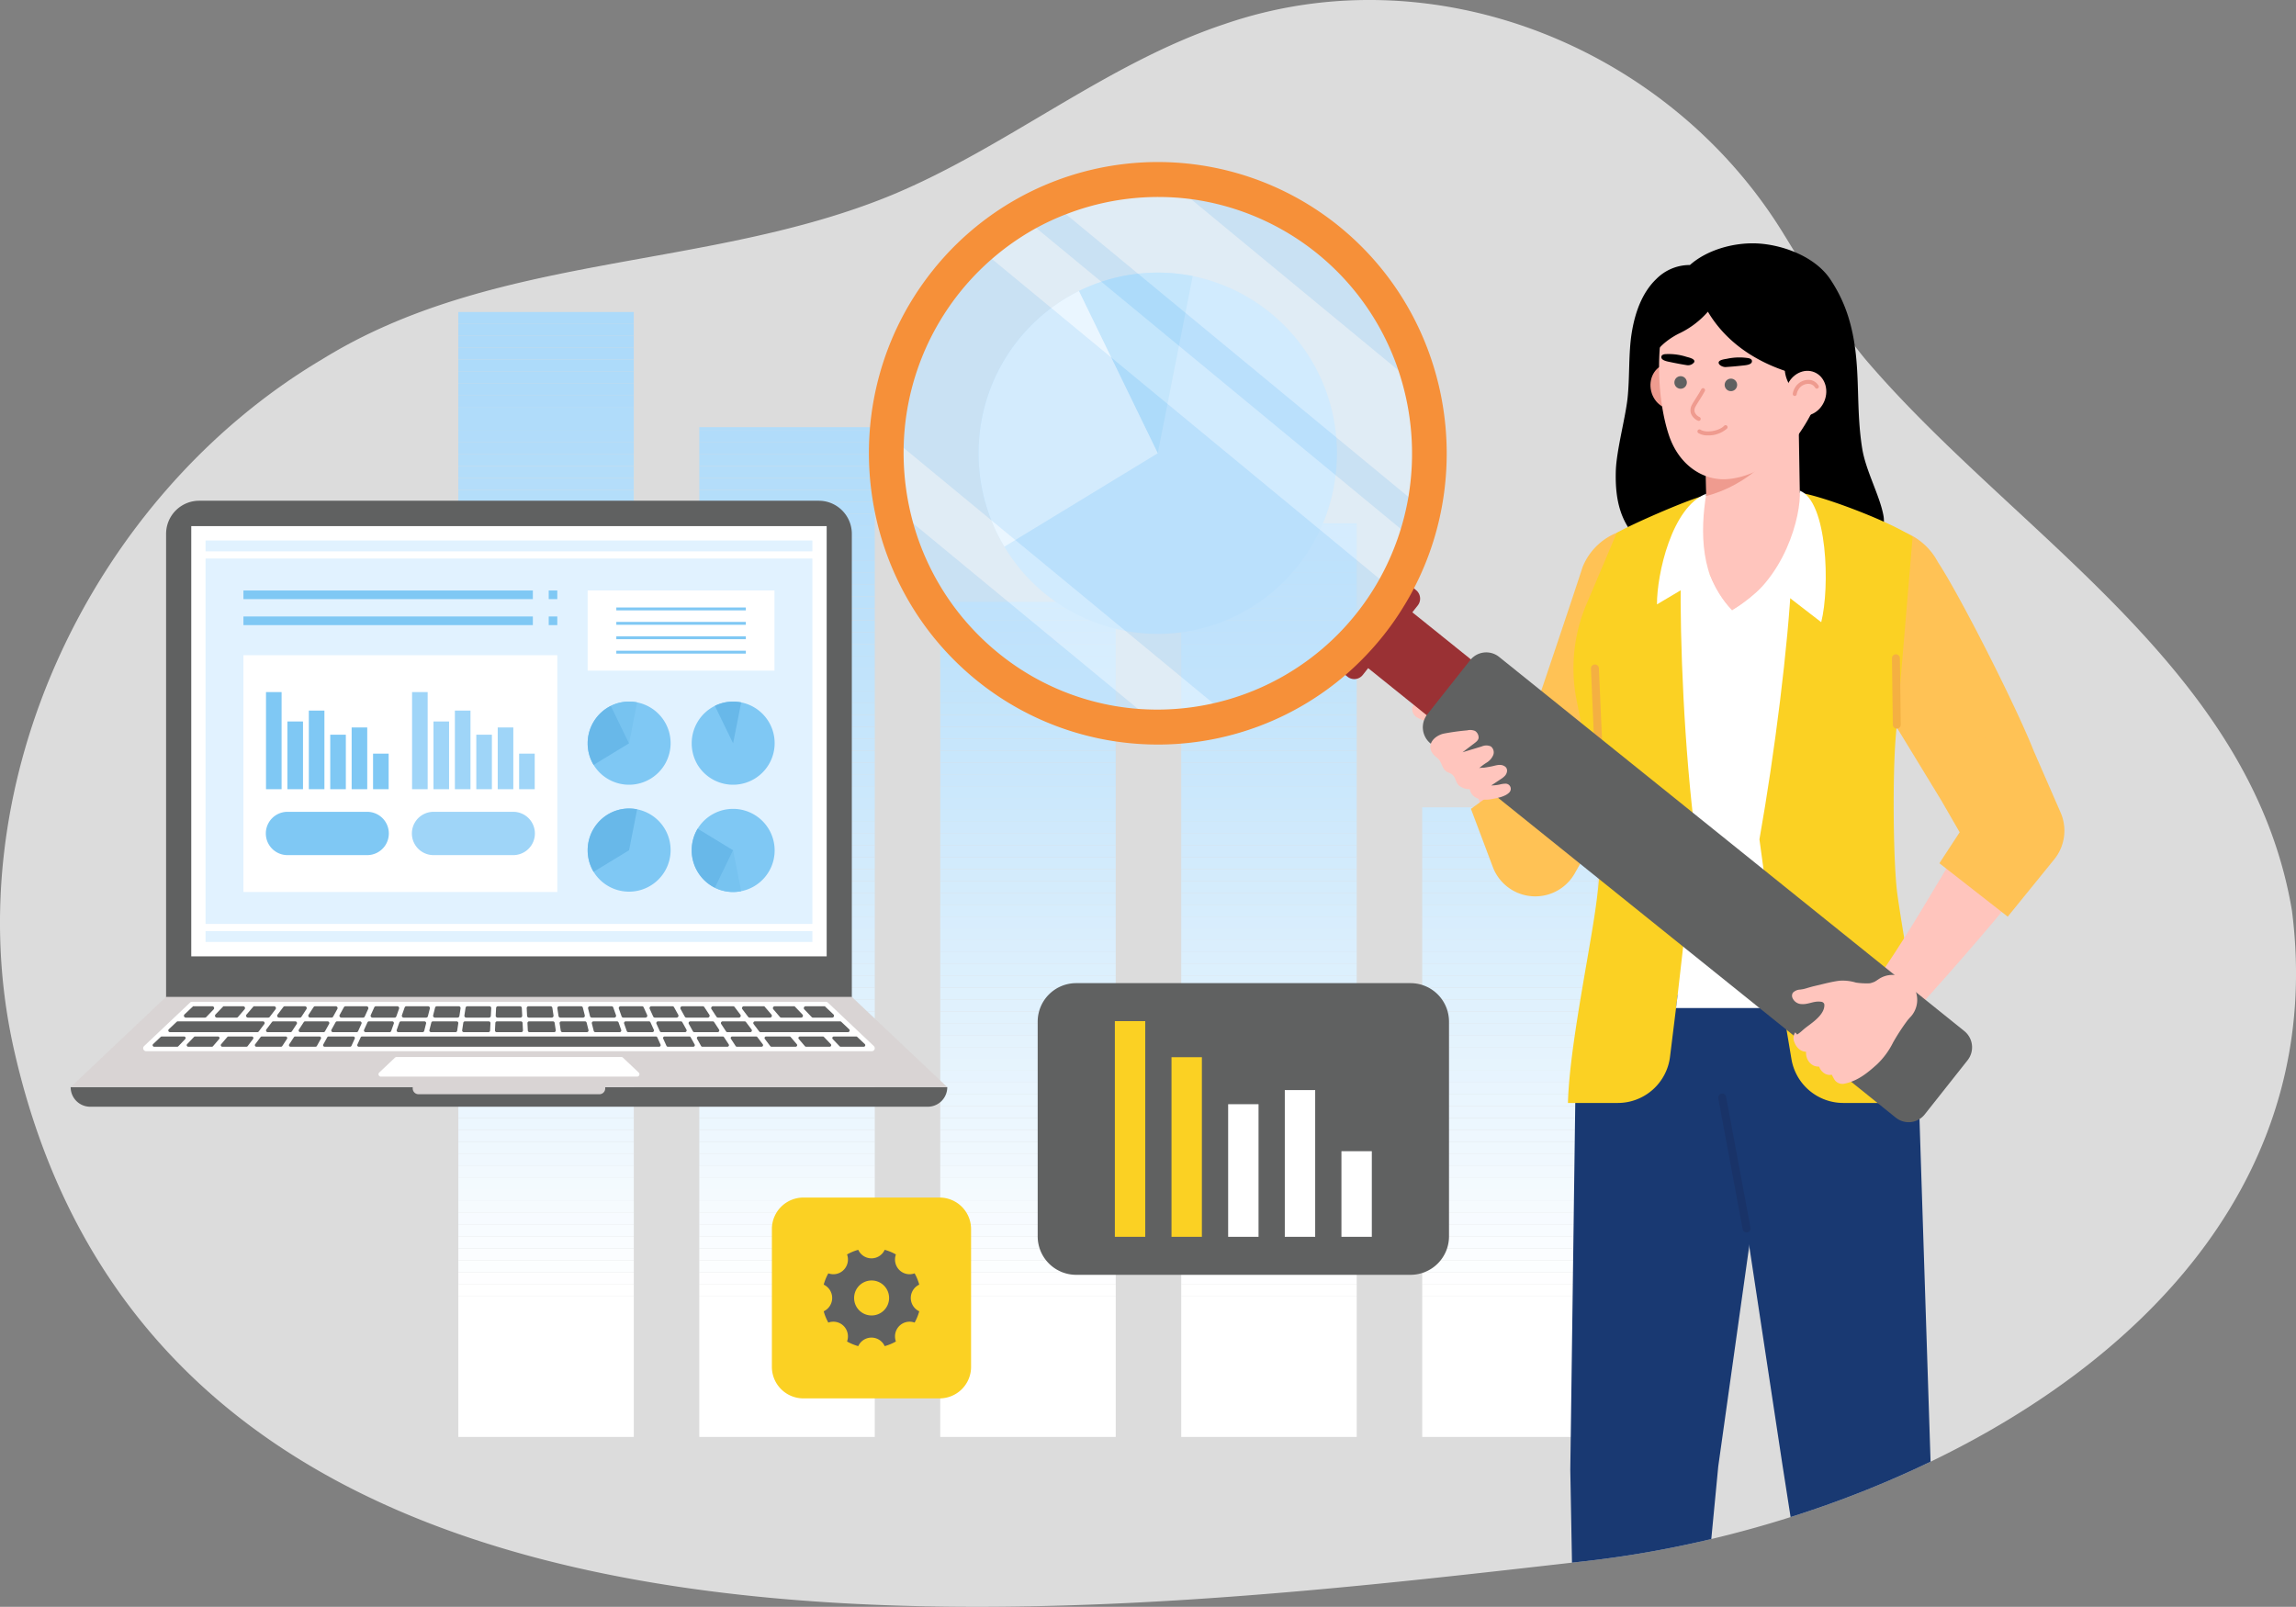 <svg xmlns="http://www.w3.org/2000/svg" xmlns:xlink="http://www.w3.org/1999/xlink" id="Component_19_1" data-name="Component 19 &#x2013; 1" width="740.999" height="518.644" viewBox="0 0 740.999 518.644"><rect x="0" y="0" width="740.999" height="518.644" fill="#808080" stroke="none"/><defs><clipPath id="clip-path"><rect id="Rectangle_3133" data-name="Rectangle 3133" width="367.713" height="363.084" fill="none"></rect></clipPath><clipPath id="clip-path-2"><path id="Path_5435" data-name="Path 5435" d="M1105.126,717.951h56.631V514.742h-56.631Zm-77.77-294.9h56.631v294.9h-56.631Zm-77.77,25.354h56.631V717.951H949.586Zm-77.771-56.373h56.631V717.951H871.815Zm-77.77-37.166h56.631V717.951H794.045Z" transform="translate(-794.045 -354.866)" fill="none"></path></clipPath><clipPath id="clip-path-3"><rect id="Rectangle_3159" data-name="Rectangle 3159" width="175.378" height="176.829" fill="none"></rect></clipPath></defs><path id="Path_5433" data-name="Path 5433" d="M4.263,337.681c48.62,220.018,332.963,186,503.071,166.7,1.09-.12,2.163-.24,3.236-.361a340.757,340.757,0,0,0,41.723-7.263c8.515-2.026,17.081-4.379,25.6-7.092a340.609,340.609,0,0,0,45.18-17.875c70.673-34.051,127.364-93.585,116.619-177.862-13.249-78.748-89.61-121.557-137.65-177.948-1.192-1.425-2.333-2.885-3.44-4.345-3.525-4.636-6.727-9.461-9.792-14.372-.749-1.2-1.482-2.421-2.214-3.623-2.486-4.087-4.922-8.208-7.391-12.312-1.141-1.872-2.282-3.743-3.44-5.615-37.022-60.65-113.315-91.2-180.7-67.9-38.01,12.655-70.145,39.7-107.218,55.12-59.484,24.521-128.386,18.494-184.226,53.249H103.6C30.216,159.956-14.453,252.081,4.263,337.681" transform="translate(0.001 0.005)" fill="#dcdcdc"></path><g id="Group_5026" data-name="Group 5026" transform="translate(147.915 100.724)" style="mix-blend-mode: multiply;isolation: isolate"><g id="Group_5025" data-name="Group 5025"><g id="Group_5024" data-name="Group 5024" clip-path="url(#clip-path)"><g id="Group_5023" data-name="Group 5023" transform="translate(0.001 -0.001)"><g id="Group_5022" data-name="Group 5022" clip-path="url(#clip-path-2)"><rect id="Rectangle_2804" data-name="Rectangle 2804" width="56.631" height="45.535" transform="translate(0 317.551)" fill="#fff"></rect><rect id="Rectangle_2805" data-name="Rectangle 2805" width="56.631" height="3.826" transform="translate(0 313.725)" fill="#fff"></rect><rect id="Rectangle_2806" data-name="Rectangle 2806" width="56.631" height="3.826" transform="translate(0 309.899)" fill="#fefeff"></rect><rect id="Rectangle_2807" data-name="Rectangle 2807" width="56.631" height="3.826" transform="translate(0 306.073)" fill="#fcfeff"></rect><rect id="Rectangle_2808" data-name="Rectangle 2808" width="56.631" height="3.826" transform="translate(0 302.247)" fill="#fbfdff"></rect><rect id="Rectangle_2809" data-name="Rectangle 2809" width="56.631" height="3.826" transform="translate(0 298.421)" fill="#fafdff"></rect><rect id="Rectangle_2810" data-name="Rectangle 2810" width="56.631" height="3.826" transform="translate(0 294.595)" fill="#f8fcff"></rect><rect id="Rectangle_2811" data-name="Rectangle 2811" width="56.631" height="3.826" transform="translate(0 290.769)" fill="#f7fbff"></rect><rect id="Rectangle_2812" data-name="Rectangle 2812" width="56.631" height="3.826" transform="translate(0 286.943)" fill="#f6fbfe"></rect><rect id="Rectangle_2813" data-name="Rectangle 2813" width="56.631" height="3.826" transform="translate(0 283.117)" fill="#f4fafe"></rect><rect id="Rectangle_2814" data-name="Rectangle 2814" width="56.631" height="3.826" transform="translate(0 279.291)" fill="#f3fafe"></rect><rect id="Rectangle_2815" data-name="Rectangle 2815" width="56.631" height="3.826" transform="translate(0 275.465)" fill="#f2f9fe"></rect><rect id="Rectangle_2816" data-name="Rectangle 2816" width="56.631" height="3.826" transform="translate(0 271.639)" fill="#f0f8fe"></rect><rect id="Rectangle_2817" data-name="Rectangle 2817" width="56.631" height="3.826" transform="translate(0 267.814)" fill="#eff8fe"></rect><rect id="Rectangle_2818" data-name="Rectangle 2818" width="56.631" height="3.826" transform="translate(0 263.988)" fill="#eef7fe"></rect><rect id="Rectangle_2819" data-name="Rectangle 2819" width="56.631" height="3.826" transform="translate(0 260.162)" fill="#ecf7fe"></rect><rect id="Rectangle_2820" data-name="Rectangle 2820" width="56.631" height="3.826" transform="translate(0 256.336)" fill="#ebf6fe"></rect><rect id="Rectangle_2821" data-name="Rectangle 2821" width="56.631" height="3.826" transform="translate(0 252.51)" fill="#eaf6fe"></rect><rect id="Rectangle_2822" data-name="Rectangle 2822" width="56.631" height="3.826" transform="translate(0 248.684)" fill="#e9f5fe"></rect><rect id="Rectangle_2823" data-name="Rectangle 2823" width="56.631" height="3.826" transform="translate(0 244.858)" fill="#e7f4fe"></rect><rect id="Rectangle_2824" data-name="Rectangle 2824" width="56.631" height="3.826" transform="translate(0 241.032)" fill="#e6f4fd"></rect><rect id="Rectangle_2825" data-name="Rectangle 2825" width="56.631" height="3.826" transform="translate(0 237.206)" fill="#e5f3fd"></rect><rect id="Rectangle_2826" data-name="Rectangle 2826" width="56.631" height="3.826" transform="translate(0 233.38)" fill="#e4f3fd"></rect><rect id="Rectangle_2827" data-name="Rectangle 2827" width="56.631" height="3.826" transform="translate(0 229.554)" fill="#e2f2fd"></rect><rect id="Rectangle_2828" data-name="Rectangle 2828" width="56.631" height="3.826" transform="translate(0 225.729)" fill="#e1f2fd"></rect><rect id="Rectangle_2829" data-name="Rectangle 2829" width="56.631" height="3.826" transform="translate(0 221.903)" fill="#e0f1fd"></rect><rect id="Rectangle_2830" data-name="Rectangle 2830" width="56.631" height="3.826" transform="translate(0 218.077)" fill="#dff1fd"></rect><rect id="Rectangle_2831" data-name="Rectangle 2831" width="56.631" height="3.826" transform="translate(0 214.251)" fill="#ddf0fd"></rect><rect id="Rectangle_2832" data-name="Rectangle 2832" width="56.631" height="3.826" transform="translate(0 210.425)" fill="#dcf0fd"></rect><rect id="Rectangle_2833" data-name="Rectangle 2833" width="56.631" height="3.826" transform="translate(0 206.599)" fill="#dbeffd"></rect><rect id="Rectangle_2834" data-name="Rectangle 2834" width="56.631" height="3.826" transform="translate(0 202.773)" fill="#daeefd"></rect><rect id="Rectangle_2835" data-name="Rectangle 2835" width="56.631" height="3.826" transform="translate(0 198.947)" fill="#d9eefd"></rect><rect id="Rectangle_2836" data-name="Rectangle 2836" width="56.631" height="3.826" transform="translate(0 195.121)" fill="#d8edfd"></rect><rect id="Rectangle_2837" data-name="Rectangle 2837" width="56.631" height="3.826" transform="translate(0 191.296)" fill="#d6edfd"></rect><rect id="Rectangle_2838" data-name="Rectangle 2838" width="56.631" height="3.826" transform="translate(0 187.47)" fill="#d5ecfc"></rect><rect id="Rectangle_2839" data-name="Rectangle 2839" width="56.631" height="3.826" transform="translate(0 183.644)" fill="#d4ecfc"></rect><rect id="Rectangle_2840" data-name="Rectangle 2840" width="56.631" height="3.826" transform="translate(0 179.818)" fill="#d3ebfc"></rect><rect id="Rectangle_2841" data-name="Rectangle 2841" width="56.631" height="3.826" transform="translate(0 175.992)" fill="#d2ebfc"></rect><rect id="Rectangle_2842" data-name="Rectangle 2842" width="56.631" height="3.826" transform="translate(0 172.166)" fill="#d1eafc"></rect><rect id="Rectangle_2843" data-name="Rectangle 2843" width="56.631" height="3.826" transform="translate(0 168.34)" fill="#d0eafc"></rect><rect id="Rectangle_2844" data-name="Rectangle 2844" width="56.631" height="3.826" transform="translate(0 164.514)" fill="#cfe9fc"></rect><rect id="Rectangle_2845" data-name="Rectangle 2845" width="56.631" height="3.826" transform="translate(0 160.688)" fill="#cde9fc"></rect><rect id="Rectangle_2846" data-name="Rectangle 2846" width="56.631" height="3.826" transform="translate(0 156.862)" fill="#cce8fc"></rect><rect id="Rectangle_2847" data-name="Rectangle 2847" width="56.631" height="3.826" transform="translate(0 153.036)" fill="#cbe8fc"></rect><rect id="Rectangle_2848" data-name="Rectangle 2848" width="56.631" height="3.826" transform="translate(0 149.21)" fill="#cae7fc"></rect><rect id="Rectangle_2849" data-name="Rectangle 2849" width="56.631" height="3.826" transform="translate(0 145.385)" fill="#c9e7fc"></rect><rect id="Rectangle_2850" data-name="Rectangle 2850" width="56.631" height="3.826" transform="translate(0 141.559)" fill="#c8e7fc"></rect><rect id="Rectangle_2851" data-name="Rectangle 2851" width="56.631" height="3.826" transform="translate(0 137.733)" fill="#c7e6fc"></rect><rect id="Rectangle_2852" data-name="Rectangle 2852" width="56.631" height="3.826" transform="translate(0 133.907)" fill="#c6e6fc"></rect><rect id="Rectangle_2853" data-name="Rectangle 2853" width="56.631" height="3.826" transform="translate(0 130.081)" fill="#c5e5fc"></rect><rect id="Rectangle_2854" data-name="Rectangle 2854" width="56.631" height="3.826" transform="translate(0 126.255)" fill="#c4e5fb"></rect><rect id="Rectangle_2855" data-name="Rectangle 2855" width="56.631" height="3.826" transform="translate(0 122.429)" fill="#c3e4fb"></rect><rect id="Rectangle_2856" data-name="Rectangle 2856" width="56.631" height="3.826" transform="translate(0 118.603)" fill="#c2e4fb"></rect><rect id="Rectangle_2857" data-name="Rectangle 2857" width="56.631" height="3.826" transform="translate(0 114.777)" fill="#c1e3fb"></rect><rect id="Rectangle_2858" data-name="Rectangle 2858" width="56.631" height="3.826" transform="translate(0 110.951)" fill="#c0e3fb"></rect><rect id="Rectangle_2859" data-name="Rectangle 2859" width="56.631" height="3.826" transform="translate(0 107.125)" fill="#bfe3fb"></rect><rect id="Rectangle_2860" data-name="Rectangle 2860" width="56.631" height="3.826" transform="translate(0 103.299)" fill="#bee2fb"></rect><rect id="Rectangle_2861" data-name="Rectangle 2861" width="56.631" height="3.826" transform="translate(0 99.474)" fill="#bde2fb"></rect><rect id="Rectangle_2862" data-name="Rectangle 2862" width="56.631" height="3.826" transform="translate(0 95.648)" fill="#bde1fb"></rect><rect id="Rectangle_2863" data-name="Rectangle 2863" width="56.631" height="3.826" transform="translate(0 91.822)" fill="#bce1fb"></rect><rect id="Rectangle_2864" data-name="Rectangle 2864" width="56.631" height="3.826" transform="translate(0 87.996)" fill="#bbe1fb"></rect><rect id="Rectangle_2865" data-name="Rectangle 2865" width="56.631" height="3.826" transform="translate(0 84.17)" fill="#bae0fb"></rect><rect id="Rectangle_2866" data-name="Rectangle 2866" width="56.631" height="3.826" transform="translate(0 80.344)" fill="#b9e0fb"></rect><rect id="Rectangle_2867" data-name="Rectangle 2867" width="56.631" height="3.826" transform="translate(0 76.518)" fill="#b8dffb"></rect><rect id="Rectangle_2868" data-name="Rectangle 2868" width="56.631" height="3.826" transform="translate(0 72.692)" fill="#b7dffb"></rect><rect id="Rectangle_2869" data-name="Rectangle 2869" width="56.631" height="3.826" transform="translate(0 68.866)" fill="#b7dffb"></rect><rect id="Rectangle_2870" data-name="Rectangle 2870" width="56.631" height="3.826" transform="translate(0 65.041)" fill="#b6defb"></rect><rect id="Rectangle_2871" data-name="Rectangle 2871" width="56.631" height="3.826" transform="translate(0 61.215)" fill="#b5defb"></rect><rect id="Rectangle_2872" data-name="Rectangle 2872" width="56.631" height="3.826" transform="translate(0 57.389)" fill="#b4defa"></rect><rect id="Rectangle_2873" data-name="Rectangle 2873" width="56.631" height="3.826" transform="translate(0 53.563)" fill="#b4ddfa"></rect><rect id="Rectangle_2874" data-name="Rectangle 2874" width="56.631" height="3.826" transform="translate(0 49.737)" fill="#b3ddfa"></rect><rect id="Rectangle_2875" data-name="Rectangle 2875" width="56.631" height="3.826" transform="translate(0 45.911)" fill="#b2ddfa"></rect><rect id="Rectangle_2876" data-name="Rectangle 2876" width="56.631" height="3.826" transform="translate(0 42.085)" fill="#b1dcfa"></rect><rect id="Rectangle_2877" data-name="Rectangle 2877" width="56.631" height="3.826" transform="translate(0 38.259)" fill="#b1dcfa"></rect><rect id="Rectangle_2878" data-name="Rectangle 2878" width="56.631" height="3.826" transform="translate(0 34.433)" fill="#b0dcfa"></rect><rect id="Rectangle_2879" data-name="Rectangle 2879" width="56.631" height="3.826" transform="translate(0 30.607)" fill="#b0dcfa"></rect><rect id="Rectangle_2880" data-name="Rectangle 2880" width="56.631" height="3.826" transform="translate(0 26.781)" fill="#afdbfa"></rect><rect id="Rectangle_2881" data-name="Rectangle 2881" width="56.631" height="3.826" transform="translate(0 22.956)" fill="#aedbfa"></rect><rect id="Rectangle_2882" data-name="Rectangle 2882" width="56.631" height="3.826" transform="translate(0 19.13)" fill="#aedbfa"></rect><rect id="Rectangle_2883" data-name="Rectangle 2883" width="56.631" height="3.826" transform="translate(0 15.304)" fill="#addbfa"></rect><rect id="Rectangle_2884" data-name="Rectangle 2884" width="56.631" height="3.826" transform="translate(0 11.478)" fill="#addafa"></rect><rect id="Rectangle_2885" data-name="Rectangle 2885" width="56.631" height="3.826" transform="translate(0 7.652)" fill="#addafa"></rect><rect id="Rectangle_2886" data-name="Rectangle 2886" width="56.631" height="3.826" transform="translate(0 3.826)" fill="#acdafa"></rect><rect id="Rectangle_2887" data-name="Rectangle 2887" width="56.631" height="3.826" transform="translate(0 0)" fill="#acdafa"></rect><path id="Path_5434" data-name="Path 5434" d="M1890.071,354.866h0Z" transform="translate(-1890.071 -354.866)" fill="#acdafa"></path><rect id="Rectangle_2888" data-name="Rectangle 2888" width="56.631" height="45.535" transform="translate(77.77 317.551)" fill="#fff"></rect><rect id="Rectangle_2889" data-name="Rectangle 2889" width="56.631" height="3.826" transform="translate(77.77 313.725)" fill="#fff"></rect><rect id="Rectangle_2890" data-name="Rectangle 2890" width="56.631" height="3.826" transform="translate(77.77 309.899)" fill="#fefeff"></rect><rect id="Rectangle_2891" data-name="Rectangle 2891" width="56.631" height="3.826" transform="translate(77.77 306.073)" fill="#fcfeff"></rect><rect id="Rectangle_2892" data-name="Rectangle 2892" width="56.631" height="3.826" transform="translate(77.77 302.247)" fill="#fbfdff"></rect><rect id="Rectangle_2893" data-name="Rectangle 2893" width="56.631" height="3.826" transform="translate(77.77 298.421)" fill="#fafdff"></rect><rect id="Rectangle_2894" data-name="Rectangle 2894" width="56.631" height="3.826" transform="translate(77.77 294.595)" fill="#f8fcff"></rect><rect id="Rectangle_2895" data-name="Rectangle 2895" width="56.631" height="3.826" transform="translate(77.77 290.769)" fill="#f7fbff"></rect><rect id="Rectangle_2896" data-name="Rectangle 2896" width="56.631" height="3.826" transform="translate(77.77 286.943)" fill="#f6fbfe"></rect><rect id="Rectangle_2897" data-name="Rectangle 2897" width="56.631" height="3.826" transform="translate(77.77 283.117)" fill="#f4fafe"></rect><rect id="Rectangle_2898" data-name="Rectangle 2898" width="56.631" height="3.826" transform="translate(77.77 279.291)" fill="#f3fafe"></rect><rect id="Rectangle_2899" data-name="Rectangle 2899" width="56.631" height="3.826" transform="translate(77.77 275.465)" fill="#f2f9fe"></rect><rect id="Rectangle_2900" data-name="Rectangle 2900" width="56.631" height="3.826" transform="translate(77.77 271.639)" fill="#f0f8fe"></rect><rect id="Rectangle_2901" data-name="Rectangle 2901" width="56.631" height="3.826" transform="translate(77.77 267.814)" fill="#eff8fe"></rect><rect id="Rectangle_2902" data-name="Rectangle 2902" width="56.631" height="3.826" transform="translate(77.77 263.988)" fill="#eef7fe"></rect><rect id="Rectangle_2903" data-name="Rectangle 2903" width="56.631" height="3.826" transform="translate(77.77 260.162)" fill="#ecf7fe"></rect><rect id="Rectangle_2904" data-name="Rectangle 2904" width="56.631" height="3.826" transform="translate(77.77 256.336)" fill="#ebf6fe"></rect><rect id="Rectangle_2905" data-name="Rectangle 2905" width="56.631" height="3.826" transform="translate(77.77 252.51)" fill="#eaf6fe"></rect><rect id="Rectangle_2906" data-name="Rectangle 2906" width="56.631" height="3.826" transform="translate(77.77 248.684)" fill="#e9f5fe"></rect><rect id="Rectangle_2907" data-name="Rectangle 2907" width="56.631" height="3.826" transform="translate(77.77 244.858)" fill="#e7f4fe"></rect><rect id="Rectangle_2908" data-name="Rectangle 2908" width="56.631" height="3.826" transform="translate(77.77 241.032)" fill="#e6f4fd"></rect><rect id="Rectangle_2909" data-name="Rectangle 2909" width="56.631" height="3.826" transform="translate(77.77 237.206)" fill="#e5f3fd"></rect><rect id="Rectangle_2910" data-name="Rectangle 2910" width="56.631" height="3.826" transform="translate(77.77 233.38)" fill="#e4f3fd"></rect><rect id="Rectangle_2911" data-name="Rectangle 2911" width="56.631" height="3.826" transform="translate(77.77 229.554)" fill="#e2f2fd"></rect><rect id="Rectangle_2912" data-name="Rectangle 2912" width="56.631" height="3.826" transform="translate(77.77 225.729)" fill="#e1f2fd"></rect><rect id="Rectangle_2913" data-name="Rectangle 2913" width="56.631" height="3.826" transform="translate(77.77 221.903)" fill="#e0f1fd"></rect><rect id="Rectangle_2914" data-name="Rectangle 2914" width="56.631" height="3.826" transform="translate(77.77 218.077)" fill="#dff1fd"></rect><rect id="Rectangle_2915" data-name="Rectangle 2915" width="56.631" height="3.826" transform="translate(77.77 214.251)" fill="#ddf0fd"></rect><rect id="Rectangle_2916" data-name="Rectangle 2916" width="56.631" height="3.826" transform="translate(77.77 210.425)" fill="#dcf0fd"></rect><rect id="Rectangle_2917" data-name="Rectangle 2917" width="56.631" height="3.826" transform="translate(77.77 206.599)" fill="#dbeffd"></rect><rect id="Rectangle_2918" data-name="Rectangle 2918" width="56.631" height="3.826" transform="translate(77.77 202.773)" fill="#daeefd"></rect><rect id="Rectangle_2919" data-name="Rectangle 2919" width="56.631" height="3.826" transform="translate(77.77 198.947)" fill="#d9eefd"></rect><rect id="Rectangle_2920" data-name="Rectangle 2920" width="56.631" height="3.826" transform="translate(77.77 195.121)" fill="#d8edfd"></rect><rect id="Rectangle_2921" data-name="Rectangle 2921" width="56.631" height="3.826" transform="translate(77.77 191.296)" fill="#d6edfd"></rect><rect id="Rectangle_2922" data-name="Rectangle 2922" width="56.631" height="3.826" transform="translate(77.77 187.47)" fill="#d5ecfc"></rect><rect id="Rectangle_2923" data-name="Rectangle 2923" width="56.631" height="3.826" transform="translate(77.77 183.644)" fill="#d4ecfc"></rect><rect id="Rectangle_2924" data-name="Rectangle 2924" width="56.631" height="3.826" transform="translate(77.77 179.818)" fill="#d3ebfc"></rect><rect id="Rectangle_2925" data-name="Rectangle 2925" width="56.631" height="3.826" transform="translate(77.77 175.992)" fill="#d2ebfc"></rect><rect id="Rectangle_2926" data-name="Rectangle 2926" width="56.631" height="3.826" transform="translate(77.77 172.166)" fill="#d1eafc"></rect><rect id="Rectangle_2927" data-name="Rectangle 2927" width="56.631" height="3.826" transform="translate(77.77 168.34)" fill="#d0eafc"></rect><rect id="Rectangle_2928" data-name="Rectangle 2928" width="56.631" height="3.826" transform="translate(77.77 164.514)" fill="#cfe9fc"></rect><rect id="Rectangle_2929" data-name="Rectangle 2929" width="56.631" height="3.826" transform="translate(77.77 160.688)" fill="#cde9fc"></rect><rect id="Rectangle_2930" data-name="Rectangle 2930" width="56.631" height="3.826" transform="translate(77.77 156.862)" fill="#cce8fc"></rect><rect id="Rectangle_2931" data-name="Rectangle 2931" width="56.631" height="3.826" transform="translate(77.77 153.036)" fill="#cbe8fc"></rect><rect id="Rectangle_2932" data-name="Rectangle 2932" width="56.631" height="3.826" transform="translate(77.77 149.21)" fill="#cae7fc"></rect><rect id="Rectangle_2933" data-name="Rectangle 2933" width="56.631" height="3.826" transform="translate(77.77 145.385)" fill="#c9e7fc"></rect><rect id="Rectangle_2934" data-name="Rectangle 2934" width="56.631" height="3.826" transform="translate(77.77 141.559)" fill="#c8e7fc"></rect><rect id="Rectangle_2935" data-name="Rectangle 2935" width="56.631" height="3.826" transform="translate(77.77 137.733)" fill="#c7e6fc"></rect><rect id="Rectangle_2936" data-name="Rectangle 2936" width="56.631" height="3.826" transform="translate(77.77 133.907)" fill="#c6e6fc"></rect><rect id="Rectangle_2937" data-name="Rectangle 2937" width="56.631" height="3.826" transform="translate(77.77 130.081)" fill="#c5e5fc"></rect><rect id="Rectangle_2938" data-name="Rectangle 2938" width="56.631" height="3.826" transform="translate(77.77 126.255)" fill="#c4e5fb"></rect><rect id="Rectangle_2939" data-name="Rectangle 2939" width="56.631" height="3.826" transform="translate(77.77 122.429)" fill="#c3e4fb"></rect><rect id="Rectangle_2940" data-name="Rectangle 2940" width="56.631" height="3.826" transform="translate(77.77 118.603)" fill="#c2e4fb"></rect><rect id="Rectangle_2941" data-name="Rectangle 2941" width="56.631" height="3.826" transform="translate(77.77 114.777)" fill="#c1e3fb"></rect><rect id="Rectangle_2942" data-name="Rectangle 2942" width="56.631" height="3.826" transform="translate(77.77 110.951)" fill="#c0e3fb"></rect><rect id="Rectangle_2943" data-name="Rectangle 2943" width="56.631" height="3.826" transform="translate(77.77 107.125)" fill="#bfe3fb"></rect><rect id="Rectangle_2944" data-name="Rectangle 2944" width="56.631" height="3.826" transform="translate(77.77 103.299)" fill="#bee2fb"></rect><rect id="Rectangle_2945" data-name="Rectangle 2945" width="56.631" height="3.826" transform="translate(77.77 99.474)" fill="#bde2fb"></rect><rect id="Rectangle_2946" data-name="Rectangle 2946" width="56.631" height="3.826" transform="translate(77.77 95.648)" fill="#bde1fb"></rect><rect id="Rectangle_2947" data-name="Rectangle 2947" width="56.631" height="3.826" transform="translate(77.77 91.822)" fill="#bce1fb"></rect><rect id="Rectangle_2948" data-name="Rectangle 2948" width="56.631" height="3.826" transform="translate(77.77 87.996)" fill="#bbe1fb"></rect><rect id="Rectangle_2949" data-name="Rectangle 2949" width="56.631" height="3.826" transform="translate(77.77 84.17)" fill="#bae0fb"></rect><rect id="Rectangle_2950" data-name="Rectangle 2950" width="56.631" height="3.826" transform="translate(77.77 80.344)" fill="#b9e0fb"></rect><rect id="Rectangle_2951" data-name="Rectangle 2951" width="56.631" height="3.826" transform="translate(77.77 76.518)" fill="#b8dffb"></rect><rect id="Rectangle_2952" data-name="Rectangle 2952" width="56.631" height="3.826" transform="translate(77.77 72.692)" fill="#b7dffb"></rect><rect id="Rectangle_2953" data-name="Rectangle 2953" width="56.631" height="3.826" transform="translate(77.77 68.866)" fill="#b7dffb"></rect><rect id="Rectangle_2954" data-name="Rectangle 2954" width="56.631" height="3.826" transform="translate(77.77 65.041)" fill="#b6defb"></rect><rect id="Rectangle_2955" data-name="Rectangle 2955" width="56.631" height="3.826" transform="translate(77.77 61.215)" fill="#b5defb"></rect><rect id="Rectangle_2956" data-name="Rectangle 2956" width="56.631" height="3.826" transform="translate(77.77 57.389)" fill="#b4defa"></rect><rect id="Rectangle_2957" data-name="Rectangle 2957" width="56.631" height="3.826" transform="translate(77.77 53.563)" fill="#b4ddfa"></rect><rect id="Rectangle_2958" data-name="Rectangle 2958" width="56.631" height="3.826" transform="translate(77.77 49.737)" fill="#b3ddfa"></rect><rect id="Rectangle_2959" data-name="Rectangle 2959" width="56.631" height="3.826" transform="translate(77.77 45.911)" fill="#b2ddfa"></rect><rect id="Rectangle_2960" data-name="Rectangle 2960" width="56.631" height="3.826" transform="translate(77.77 42.085)" fill="#b1dcfa"></rect><rect id="Rectangle_2961" data-name="Rectangle 2961" width="56.631" height="3.826" transform="translate(77.77 38.259)" fill="#b1dcfa"></rect><rect id="Rectangle_2962" data-name="Rectangle 2962" width="56.631" height="1.092" transform="translate(77.77 37.167)" fill="#b0dcfa"></rect><rect id="Rectangle_2963" data-name="Rectangle 2963" width="56.631" height="45.535" transform="translate(155.54 317.551)" fill="#fff"></rect><rect id="Rectangle_2964" data-name="Rectangle 2964" width="56.631" height="3.826" transform="translate(155.54 313.725)" fill="#fff"></rect><rect id="Rectangle_2965" data-name="Rectangle 2965" width="56.631" height="3.826" transform="translate(155.54 309.899)" fill="#fefeff"></rect><rect id="Rectangle_2966" data-name="Rectangle 2966" width="56.631" height="3.826" transform="translate(155.54 306.073)" fill="#fcfeff"></rect><rect id="Rectangle_2967" data-name="Rectangle 2967" width="56.631" height="3.826" transform="translate(155.54 302.247)" fill="#fbfdff"></rect><rect id="Rectangle_2968" data-name="Rectangle 2968" width="56.631" height="3.826" transform="translate(155.54 298.421)" fill="#fafdff"></rect><rect id="Rectangle_2969" data-name="Rectangle 2969" width="56.631" height="3.826" transform="translate(155.54 294.595)" fill="#f8fcff"></rect><rect id="Rectangle_2970" data-name="Rectangle 2970" width="56.631" height="3.826" transform="translate(155.54 290.769)" fill="#f7fbff"></rect><rect id="Rectangle_2971" data-name="Rectangle 2971" width="56.631" height="3.826" transform="translate(155.54 286.943)" fill="#f6fbfe"></rect><rect id="Rectangle_2972" data-name="Rectangle 2972" width="56.631" height="3.826" transform="translate(155.54 283.117)" fill="#f4fafe"></rect><rect id="Rectangle_2973" data-name="Rectangle 2973" width="56.631" height="3.826" transform="translate(155.54 279.291)" fill="#f3fafe"></rect><rect id="Rectangle_2974" data-name="Rectangle 2974" width="56.631" height="3.826" transform="translate(155.54 275.465)" fill="#f2f9fe"></rect><rect id="Rectangle_2975" data-name="Rectangle 2975" width="56.631" height="3.826" transform="translate(155.54 271.639)" fill="#f0f8fe"></rect><rect id="Rectangle_2976" data-name="Rectangle 2976" width="56.631" height="3.826" transform="translate(155.54 267.814)" fill="#eff8fe"></rect><rect id="Rectangle_2977" data-name="Rectangle 2977" width="56.631" height="3.826" transform="translate(155.54 263.988)" fill="#eef7fe"></rect><rect id="Rectangle_2978" data-name="Rectangle 2978" width="56.631" height="3.826" transform="translate(155.54 260.162)" fill="#ecf7fe"></rect><rect id="Rectangle_2979" data-name="Rectangle 2979" width="56.631" height="3.826" transform="translate(155.54 256.336)" fill="#ebf6fe"></rect><rect id="Rectangle_2980" data-name="Rectangle 2980" width="56.631" height="3.826" transform="translate(155.54 252.51)" fill="#eaf6fe"></rect><rect id="Rectangle_2981" data-name="Rectangle 2981" width="56.631" height="3.826" transform="translate(155.54 248.684)" fill="#e9f5fe"></rect><rect id="Rectangle_2982" data-name="Rectangle 2982" width="56.631" height="3.826" transform="translate(155.54 244.858)" fill="#e7f4fe"></rect><rect id="Rectangle_2983" data-name="Rectangle 2983" width="56.631" height="3.826" transform="translate(155.54 241.032)" fill="#e6f4fd"></rect><rect id="Rectangle_2984" data-name="Rectangle 2984" width="56.631" height="3.826" transform="translate(155.54 237.206)" fill="#e5f3fd"></rect><rect id="Rectangle_2985" data-name="Rectangle 2985" width="56.631" height="3.826" transform="translate(155.54 233.38)" fill="#e4f3fd"></rect><rect id="Rectangle_2986" data-name="Rectangle 2986" width="56.631" height="3.826" transform="translate(155.54 229.554)" fill="#e2f2fd"></rect><rect id="Rectangle_2987" data-name="Rectangle 2987" width="56.631" height="3.826" transform="translate(155.54 225.729)" fill="#e1f2fd"></rect><rect id="Rectangle_2988" data-name="Rectangle 2988" width="56.631" height="3.826" transform="translate(155.54 221.903)" fill="#e0f1fd"></rect><rect id="Rectangle_2989" data-name="Rectangle 2989" width="56.631" height="3.826" transform="translate(155.54 218.077)" fill="#dff1fd"></rect><rect id="Rectangle_2990" data-name="Rectangle 2990" width="56.631" height="3.826" transform="translate(155.54 214.251)" fill="#ddf0fd"></rect><rect id="Rectangle_2991" data-name="Rectangle 2991" width="56.631" height="3.826" transform="translate(155.54 210.425)" fill="#dcf0fd"></rect><rect id="Rectangle_2992" data-name="Rectangle 2992" width="56.631" height="3.826" transform="translate(155.54 206.599)" fill="#dbeffd"></rect><rect id="Rectangle_2993" data-name="Rectangle 2993" width="56.631" height="3.826" transform="translate(155.54 202.773)" fill="#daeefd"></rect><rect id="Rectangle_2994" data-name="Rectangle 2994" width="56.631" height="3.826" transform="translate(155.54 198.947)" fill="#d9eefd"></rect><rect id="Rectangle_2995" data-name="Rectangle 2995" width="56.631" height="3.826" transform="translate(155.54 195.121)" fill="#d8edfd"></rect><rect id="Rectangle_2996" data-name="Rectangle 2996" width="56.631" height="3.826" transform="translate(155.54 191.296)" fill="#d6edfd"></rect><rect id="Rectangle_2997" data-name="Rectangle 2997" width="56.631" height="3.826" transform="translate(155.54 187.47)" fill="#d5ecfc"></rect><rect id="Rectangle_2998" data-name="Rectangle 2998" width="56.631" height="3.826" transform="translate(155.54 183.644)" fill="#d4ecfc"></rect><rect id="Rectangle_2999" data-name="Rectangle 2999" width="56.631" height="3.826" transform="translate(155.54 179.818)" fill="#d3ebfc"></rect><rect id="Rectangle_3000" data-name="Rectangle 3000" width="56.631" height="3.826" transform="translate(155.54 175.992)" fill="#d2ebfc"></rect><rect id="Rectangle_3001" data-name="Rectangle 3001" width="56.631" height="3.826" transform="translate(155.54 172.166)" fill="#d1eafc"></rect><rect id="Rectangle_3002" data-name="Rectangle 3002" width="56.631" height="3.826" transform="translate(155.54 168.34)" fill="#d0eafc"></rect><rect id="Rectangle_3003" data-name="Rectangle 3003" width="56.631" height="3.826" transform="translate(155.54 164.514)" fill="#cfe9fc"></rect><rect id="Rectangle_3004" data-name="Rectangle 3004" width="56.631" height="3.826" transform="translate(155.54 160.688)" fill="#cde9fc"></rect><rect id="Rectangle_3005" data-name="Rectangle 3005" width="56.631" height="3.826" transform="translate(155.54 156.862)" fill="#cce8fc"></rect><rect id="Rectangle_3006" data-name="Rectangle 3006" width="56.631" height="3.826" transform="translate(155.54 153.036)" fill="#cbe8fc"></rect><rect id="Rectangle_3007" data-name="Rectangle 3007" width="56.631" height="3.826" transform="translate(155.54 149.21)" fill="#cae7fc"></rect><rect id="Rectangle_3008" data-name="Rectangle 3008" width="56.631" height="3.826" transform="translate(155.54 145.385)" fill="#c9e7fc"></rect><rect id="Rectangle_3009" data-name="Rectangle 3009" width="56.631" height="3.826" transform="translate(155.54 141.559)" fill="#c8e7fc"></rect><rect id="Rectangle_3010" data-name="Rectangle 3010" width="56.631" height="3.826" transform="translate(155.54 137.733)" fill="#c7e6fc"></rect><rect id="Rectangle_3011" data-name="Rectangle 3011" width="56.631" height="3.826" transform="translate(155.54 133.907)" fill="#c6e6fc"></rect><rect id="Rectangle_3012" data-name="Rectangle 3012" width="56.631" height="3.826" transform="translate(155.54 130.081)" fill="#c5e5fc"></rect><rect id="Rectangle_3013" data-name="Rectangle 3013" width="56.631" height="3.826" transform="translate(155.54 126.255)" fill="#c4e5fb"></rect><rect id="Rectangle_3014" data-name="Rectangle 3014" width="56.631" height="3.826" transform="translate(155.54 122.429)" fill="#c3e4fb"></rect><rect id="Rectangle_3015" data-name="Rectangle 3015" width="56.631" height="3.826" transform="translate(155.54 118.603)" fill="#c2e4fb"></rect><rect id="Rectangle_3016" data-name="Rectangle 3016" width="56.631" height="3.826" transform="translate(155.54 114.777)" fill="#c1e3fb"></rect><rect id="Rectangle_3017" data-name="Rectangle 3017" width="56.631" height="3.826" transform="translate(155.54 110.951)" fill="#c0e3fb"></rect><rect id="Rectangle_3018" data-name="Rectangle 3018" width="56.631" height="3.826" transform="translate(155.54 107.125)" fill="#bfe3fb"></rect><rect id="Rectangle_3019" data-name="Rectangle 3019" width="56.631" height="3.826" transform="translate(155.54 103.299)" fill="#bee2fb"></rect><rect id="Rectangle_3020" data-name="Rectangle 3020" width="56.631" height="3.826" transform="translate(155.54 99.474)" fill="#bde2fb"></rect><rect id="Rectangle_3021" data-name="Rectangle 3021" width="56.631" height="3.826" transform="translate(155.54 95.648)" fill="#bde1fb"></rect><rect id="Rectangle_3022" data-name="Rectangle 3022" width="56.631" height="2.108" transform="translate(155.541 93.54)" fill="#bce1fb"></rect><rect id="Rectangle_3023" data-name="Rectangle 3023" width="56.631" height="45.535" transform="translate(233.311 317.551)" fill="#fff"></rect><rect id="Rectangle_3024" data-name="Rectangle 3024" width="56.631" height="3.826" transform="translate(233.311 313.725)" fill="#fff"></rect><rect id="Rectangle_3025" data-name="Rectangle 3025" width="56.631" height="3.826" transform="translate(233.311 309.899)" fill="#fefeff"></rect><rect id="Rectangle_3026" data-name="Rectangle 3026" width="56.631" height="3.826" transform="translate(233.311 306.073)" fill="#fcfeff"></rect><rect id="Rectangle_3027" data-name="Rectangle 3027" width="56.631" height="3.826" transform="translate(233.311 302.247)" fill="#fbfdff"></rect><rect id="Rectangle_3028" data-name="Rectangle 3028" width="56.631" height="3.826" transform="translate(233.311 298.421)" fill="#fafdff"></rect><rect id="Rectangle_3029" data-name="Rectangle 3029" width="56.631" height="3.826" transform="translate(233.311 294.595)" fill="#f8fcff"></rect><rect id="Rectangle_3030" data-name="Rectangle 3030" width="56.631" height="3.826" transform="translate(233.311 290.769)" fill="#f7fbff"></rect><rect id="Rectangle_3031" data-name="Rectangle 3031" width="56.631" height="3.826" transform="translate(233.311 286.943)" fill="#f6fbfe"></rect><rect id="Rectangle_3032" data-name="Rectangle 3032" width="56.631" height="3.826" transform="translate(233.311 283.117)" fill="#f4fafe"></rect><rect id="Rectangle_3033" data-name="Rectangle 3033" width="56.631" height="3.826" transform="translate(233.311 279.291)" fill="#f3fafe"></rect><rect id="Rectangle_3034" data-name="Rectangle 3034" width="56.631" height="3.826" transform="translate(233.311 275.465)" fill="#f2f9fe"></rect><rect id="Rectangle_3035" data-name="Rectangle 3035" width="56.631" height="3.826" transform="translate(233.311 271.639)" fill="#f0f8fe"></rect><rect id="Rectangle_3036" data-name="Rectangle 3036" width="56.631" height="3.826" transform="translate(233.311 267.814)" fill="#eff8fe"></rect><rect id="Rectangle_3037" data-name="Rectangle 3037" width="56.631" height="3.826" transform="translate(233.311 263.988)" fill="#eef7fe"></rect><rect id="Rectangle_3038" data-name="Rectangle 3038" width="56.631" height="3.826" transform="translate(233.311 260.162)" fill="#ecf7fe"></rect><rect id="Rectangle_3039" data-name="Rectangle 3039" width="56.631" height="3.826" transform="translate(233.311 256.336)" fill="#ebf6fe"></rect><rect id="Rectangle_3040" data-name="Rectangle 3040" width="56.631" height="3.826" transform="translate(233.311 252.51)" fill="#eaf6fe"></rect><rect id="Rectangle_3041" data-name="Rectangle 3041" width="56.631" height="3.826" transform="translate(233.311 248.684)" fill="#e9f5fe"></rect><rect id="Rectangle_3042" data-name="Rectangle 3042" width="56.631" height="3.826" transform="translate(233.311 244.858)" fill="#e7f4fe"></rect><rect id="Rectangle_3043" data-name="Rectangle 3043" width="56.631" height="3.826" transform="translate(233.311 241.032)" fill="#e6f4fd"></rect><rect id="Rectangle_3044" data-name="Rectangle 3044" width="56.631" height="3.826" transform="translate(233.311 237.206)" fill="#e5f3fd"></rect><rect id="Rectangle_3045" data-name="Rectangle 3045" width="56.631" height="3.826" transform="translate(233.311 233.38)" fill="#e4f3fd"></rect><rect id="Rectangle_3046" data-name="Rectangle 3046" width="56.631" height="3.826" transform="translate(233.311 229.554)" fill="#e2f2fd"></rect><rect id="Rectangle_3047" data-name="Rectangle 3047" width="56.631" height="3.826" transform="translate(233.311 225.729)" fill="#e1f2fd"></rect><rect id="Rectangle_3048" data-name="Rectangle 3048" width="56.631" height="3.826" transform="translate(233.311 221.903)" fill="#e0f1fd"></rect><rect id="Rectangle_3049" data-name="Rectangle 3049" width="56.631" height="3.826" transform="translate(233.311 218.077)" fill="#dff1fd"></rect><rect id="Rectangle_3050" data-name="Rectangle 3050" width="56.631" height="3.826" transform="translate(233.311 214.251)" fill="#ddf0fd"></rect><rect id="Rectangle_3051" data-name="Rectangle 3051" width="56.631" height="3.826" transform="translate(233.311 210.425)" fill="#dcf0fd"></rect><rect id="Rectangle_3052" data-name="Rectangle 3052" width="56.631" height="3.826" transform="translate(233.311 206.599)" fill="#dbeffd"></rect><rect id="Rectangle_3053" data-name="Rectangle 3053" width="56.631" height="3.826" transform="translate(233.311 202.773)" fill="#daeefd"></rect><rect id="Rectangle_3054" data-name="Rectangle 3054" width="56.631" height="3.826" transform="translate(233.311 198.947)" fill="#d9eefd"></rect><rect id="Rectangle_3055" data-name="Rectangle 3055" width="56.631" height="3.826" transform="translate(233.311 195.121)" fill="#d8edfd"></rect><rect id="Rectangle_3056" data-name="Rectangle 3056" width="56.631" height="3.826" transform="translate(233.311 191.296)" fill="#d6edfd"></rect><rect id="Rectangle_3057" data-name="Rectangle 3057" width="56.631" height="3.826" transform="translate(233.311 187.47)" fill="#d5ecfc"></rect><rect id="Rectangle_3058" data-name="Rectangle 3058" width="56.631" height="3.826" transform="translate(233.311 183.644)" fill="#d4ecfc"></rect><rect id="Rectangle_3059" data-name="Rectangle 3059" width="56.631" height="3.826" transform="translate(233.311 179.818)" fill="#d3ebfc"></rect><rect id="Rectangle_3060" data-name="Rectangle 3060" width="56.631" height="3.826" transform="translate(233.311 175.992)" fill="#d2ebfc"></rect><rect id="Rectangle_3061" data-name="Rectangle 3061" width="56.631" height="3.826" transform="translate(233.311 172.166)" fill="#d1eafc"></rect><rect id="Rectangle_3062" data-name="Rectangle 3062" width="56.631" height="3.826" transform="translate(233.311 168.34)" fill="#d0eafc"></rect><rect id="Rectangle_3063" data-name="Rectangle 3063" width="56.631" height="3.826" transform="translate(233.311 164.514)" fill="#cfe9fc"></rect><rect id="Rectangle_3064" data-name="Rectangle 3064" width="56.631" height="3.826" transform="translate(233.311 160.688)" fill="#cde9fc"></rect><rect id="Rectangle_3065" data-name="Rectangle 3065" width="56.631" height="3.826" transform="translate(233.311 156.862)" fill="#cce8fc"></rect><rect id="Rectangle_3066" data-name="Rectangle 3066" width="56.631" height="3.826" transform="translate(233.311 153.036)" fill="#cbe8fc"></rect><rect id="Rectangle_3067" data-name="Rectangle 3067" width="56.631" height="3.826" transform="translate(233.311 149.21)" fill="#cae7fc"></rect><rect id="Rectangle_3068" data-name="Rectangle 3068" width="56.631" height="3.826" transform="translate(233.311 145.385)" fill="#c9e7fc"></rect><rect id="Rectangle_3069" data-name="Rectangle 3069" width="56.631" height="3.826" transform="translate(233.311 141.559)" fill="#c8e7fc"></rect><rect id="Rectangle_3070" data-name="Rectangle 3070" width="56.631" height="3.826" transform="translate(233.311 137.733)" fill="#c7e6fc"></rect><rect id="Rectangle_3071" data-name="Rectangle 3071" width="56.631" height="3.826" transform="translate(233.311 133.907)" fill="#c6e6fc"></rect><rect id="Rectangle_3072" data-name="Rectangle 3072" width="56.631" height="3.826" transform="translate(233.311 130.081)" fill="#c5e5fc"></rect><rect id="Rectangle_3073" data-name="Rectangle 3073" width="56.631" height="3.826" transform="translate(233.311 126.255)" fill="#c4e5fb"></rect><rect id="Rectangle_3074" data-name="Rectangle 3074" width="56.631" height="3.826" transform="translate(233.311 122.429)" fill="#c3e4fb"></rect><rect id="Rectangle_3075" data-name="Rectangle 3075" width="56.631" height="3.826" transform="translate(233.311 118.603)" fill="#c2e4fb"></rect><rect id="Rectangle_3076" data-name="Rectangle 3076" width="56.631" height="3.826" transform="translate(233.311 114.777)" fill="#c1e3fb"></rect><rect id="Rectangle_3077" data-name="Rectangle 3077" width="56.631" height="3.826" transform="translate(233.311 110.951)" fill="#c0e3fb"></rect><rect id="Rectangle_3078" data-name="Rectangle 3078" width="56.631" height="3.826" transform="translate(233.311 107.125)" fill="#bfe3fb"></rect><rect id="Rectangle_3079" data-name="Rectangle 3079" width="56.631" height="3.826" transform="translate(233.311 103.299)" fill="#bee2fb"></rect><rect id="Rectangle_3080" data-name="Rectangle 3080" width="56.631" height="3.826" transform="translate(233.311 99.474)" fill="#bde2fb"></rect><rect id="Rectangle_3081" data-name="Rectangle 3081" width="56.631" height="3.826" transform="translate(233.311 95.648)" fill="#bde1fb"></rect><rect id="Rectangle_3082" data-name="Rectangle 3082" width="56.631" height="3.826" transform="translate(233.311 91.822)" fill="#bce1fb"></rect><rect id="Rectangle_3083" data-name="Rectangle 3083" width="56.631" height="3.826" transform="translate(233.311 87.996)" fill="#bbe1fb"></rect><rect id="Rectangle_3084" data-name="Rectangle 3084" width="56.631" height="3.826" transform="translate(233.311 84.17)" fill="#bae0fb"></rect><rect id="Rectangle_3085" data-name="Rectangle 3085" width="56.631" height="3.826" transform="translate(233.311 80.344)" fill="#b9e0fb"></rect><rect id="Rectangle_3086" data-name="Rectangle 3086" width="56.631" height="3.826" transform="translate(233.311 76.518)" fill="#b8dffb"></rect><rect id="Rectangle_3087" data-name="Rectangle 3087" width="56.631" height="3.826" transform="translate(233.311 72.692)" fill="#b7dffb"></rect><rect id="Rectangle_3088" data-name="Rectangle 3088" width="56.631" height="3.826" transform="translate(233.311 68.866)" fill="#b7dffb"></rect><rect id="Rectangle_3089" data-name="Rectangle 3089" width="56.631" height="0.681" transform="translate(233.311 68.185)" fill="#b6defb"></rect><rect id="Rectangle_3090" data-name="Rectangle 3090" width="56.631" height="45.535" transform="translate(311.081 317.551)" fill="#fff"></rect><rect id="Rectangle_3091" data-name="Rectangle 3091" width="56.631" height="3.826" transform="translate(311.081 313.725)" fill="#fff"></rect><rect id="Rectangle_3092" data-name="Rectangle 3092" width="56.631" height="3.826" transform="translate(311.081 309.899)" fill="#fefeff"></rect><rect id="Rectangle_3093" data-name="Rectangle 3093" width="56.631" height="3.826" transform="translate(311.081 306.073)" fill="#fcfeff"></rect><rect id="Rectangle_3094" data-name="Rectangle 3094" width="56.631" height="3.826" transform="translate(311.081 302.247)" fill="#fbfdff"></rect><rect id="Rectangle_3095" data-name="Rectangle 3095" width="56.631" height="3.826" transform="translate(311.081 298.421)" fill="#fafdff"></rect><rect id="Rectangle_3096" data-name="Rectangle 3096" width="56.631" height="3.826" transform="translate(311.081 294.595)" fill="#f8fcff"></rect><rect id="Rectangle_3097" data-name="Rectangle 3097" width="56.631" height="3.826" transform="translate(311.081 290.769)" fill="#f7fbff"></rect><rect id="Rectangle_3098" data-name="Rectangle 3098" width="56.631" height="3.826" transform="translate(311.081 286.943)" fill="#f6fbfe"></rect><rect id="Rectangle_3099" data-name="Rectangle 3099" width="56.631" height="3.826" transform="translate(311.081 283.117)" fill="#f4fafe"></rect><rect id="Rectangle_3100" data-name="Rectangle 3100" width="56.631" height="3.826" transform="translate(311.081 279.291)" fill="#f3fafe"></rect><rect id="Rectangle_3101" data-name="Rectangle 3101" width="56.631" height="3.826" transform="translate(311.081 275.465)" fill="#f2f9fe"></rect><rect id="Rectangle_3102" data-name="Rectangle 3102" width="56.631" height="3.826" transform="translate(311.081 271.639)" fill="#f0f8fe"></rect><rect id="Rectangle_3103" data-name="Rectangle 3103" width="56.631" height="3.826" transform="translate(311.081 267.814)" fill="#eff8fe"></rect><rect id="Rectangle_3104" data-name="Rectangle 3104" width="56.631" height="3.826" transform="translate(311.081 263.988)" fill="#eef7fe"></rect><rect id="Rectangle_3105" data-name="Rectangle 3105" width="56.631" height="3.826" transform="translate(311.081 260.162)" fill="#ecf7fe"></rect><rect id="Rectangle_3106" data-name="Rectangle 3106" width="56.631" height="3.826" transform="translate(311.081 256.336)" fill="#ebf6fe"></rect><rect id="Rectangle_3107" data-name="Rectangle 3107" width="56.631" height="3.826" transform="translate(311.081 252.51)" fill="#eaf6fe"></rect><rect id="Rectangle_3108" data-name="Rectangle 3108" width="56.631" height="3.826" transform="translate(311.081 248.684)" fill="#e9f5fe"></rect><rect id="Rectangle_3109" data-name="Rectangle 3109" width="56.631" height="3.826" transform="translate(311.081 244.858)" fill="#e7f4fe"></rect><rect id="Rectangle_3110" data-name="Rectangle 3110" width="56.631" height="3.826" transform="translate(311.081 241.032)" fill="#e6f4fd"></rect><rect id="Rectangle_3111" data-name="Rectangle 3111" width="56.631" height="3.826" transform="translate(311.081 237.206)" fill="#e5f3fd"></rect><rect id="Rectangle_3112" data-name="Rectangle 3112" width="56.631" height="3.826" transform="translate(311.081 233.38)" fill="#e4f3fd"></rect><rect id="Rectangle_3113" data-name="Rectangle 3113" width="56.631" height="3.826" transform="translate(311.081 229.554)" fill="#e2f2fd"></rect><rect id="Rectangle_3114" data-name="Rectangle 3114" width="56.631" height="3.826" transform="translate(311.081 225.729)" fill="#e1f2fd"></rect><rect id="Rectangle_3115" data-name="Rectangle 3115" width="56.631" height="3.826" transform="translate(311.081 221.903)" fill="#e0f1fd"></rect><rect id="Rectangle_3116" data-name="Rectangle 3116" width="56.631" height="3.826" transform="translate(311.081 218.077)" fill="#dff1fd"></rect><rect id="Rectangle_3117" data-name="Rectangle 3117" width="56.631" height="3.826" transform="translate(311.081 214.251)" fill="#ddf0fd"></rect><rect id="Rectangle_3118" data-name="Rectangle 3118" width="56.631" height="3.826" transform="translate(311.081 210.425)" fill="#dcf0fd"></rect><rect id="Rectangle_3119" data-name="Rectangle 3119" width="56.631" height="3.826" transform="translate(311.081 206.599)" fill="#dbeffd"></rect><rect id="Rectangle_3120" data-name="Rectangle 3120" width="56.631" height="3.826" transform="translate(311.081 202.773)" fill="#daeefd"></rect><rect id="Rectangle_3121" data-name="Rectangle 3121" width="56.631" height="3.826" transform="translate(311.081 198.947)" fill="#d9eefd"></rect><rect id="Rectangle_3122" data-name="Rectangle 3122" width="56.631" height="3.826" transform="translate(311.081 195.121)" fill="#d8edfd"></rect><rect id="Rectangle_3123" data-name="Rectangle 3123" width="56.631" height="3.826" transform="translate(311.081 191.296)" fill="#d6edfd"></rect><rect id="Rectangle_3124" data-name="Rectangle 3124" width="56.631" height="3.826" transform="translate(311.081 187.47)" fill="#d5ecfc"></rect><rect id="Rectangle_3125" data-name="Rectangle 3125" width="56.631" height="3.826" transform="translate(311.081 183.644)" fill="#d4ecfc"></rect><rect id="Rectangle_3126" data-name="Rectangle 3126" width="56.631" height="3.826" transform="translate(311.081 179.818)" fill="#d3ebfc"></rect><rect id="Rectangle_3127" data-name="Rectangle 3127" width="56.631" height="3.826" transform="translate(311.081 175.992)" fill="#d2ebfc"></rect><rect id="Rectangle_3128" data-name="Rectangle 3128" width="56.631" height="3.826" transform="translate(311.081 172.166)" fill="#d1eafc"></rect><rect id="Rectangle_3129" data-name="Rectangle 3129" width="56.631" height="3.826" transform="translate(311.081 168.34)" fill="#d0eafc"></rect><rect id="Rectangle_3130" data-name="Rectangle 3130" width="56.631" height="3.826" transform="translate(311.081 164.514)" fill="#cfe9fc"></rect><rect id="Rectangle_3131" data-name="Rectangle 3131" width="56.631" height="3.826" transform="translate(311.081 160.688)" fill="#cde9fc"></rect><rect id="Rectangle_3132" data-name="Rectangle 3132" width="56.631" height="0.813" transform="translate(311.081 159.876)" fill="#cce8fc"></rect></g></g></g></g></g><path id="Path_5436" data-name="Path 5436" d="M1090.537,368.325a58.441,58.441,0,0,0,8.312,30.154,57.715,57.715,0,0,0,49.51,28.15c31.928,0,57.822-26.091,57.822-58.3a58.216,58.216,0,0,0-46.547-57.192,57.544,57.544,0,0,0-36.717,4.828,58.356,58.356,0,0,0-32.38,52.364" transform="translate(-774.705 -222.026)" fill="#acdafa"></path><path id="Path_5437" data-name="Path 5437" d="M1254.535,315.961l25.442,52.364,11.275-57.192a57.545,57.545,0,0,0-36.717,4.828" transform="translate(-906.325 -222.026)" fill="#7fc8f4"></path><path id="Path_5438" data-name="Path 5438" d="M1294.26,383.312a58.441,58.441,0,0,0,8.312,30.154l49.51-30.154-25.442-52.364a58.356,58.356,0,0,0-32.38,52.364" transform="translate(-978.429 -237.015)" fill="#fff"></path><path id="Path_5439" data-name="Path 5439" d="M1816.533,1236.306a6.3,6.3,0,0,1-6.276,6.328H1539.9a6.3,6.3,0,0,1-6.275-6.328Z" transform="translate(-1510.817 -885.409)" fill="#606161"></path><path id="Path_5440" data-name="Path 5440" d="M1652.774,569.447h200.041a10.68,10.68,0,0,1,10.635,10.724V732.749H1642.139V580.171a10.68,10.68,0,0,1,10.635-10.724" transform="translate(-1588.535 -407.821)" fill="#606161"></path><path id="Path_5441" data-name="Path 5441" d="M1875.82,737.171V598.3H1670.751V737.171Z" transform="translate(-1609.025 -428.483)" fill="#fff"></path><path id="Path_5442" data-name="Path 5442" d="M1533.623,1162.795l30.8-29.133h221.311l30.8,29.133H1706.141v.415a1.87,1.87,0,0,1-1.862,1.878h-58.4a1.87,1.87,0,0,1-1.863-1.878v-.415Z" transform="translate(-1510.818 -811.897)" fill="#d9d4d4"></path><path id="Path_5443" data-name="Path 5443" d="M1616.373,1153.527l14.835-14.033a.947.947,0,0,1,.651-.26h204.532a.948.948,0,0,1,.651.26l14.835,14.033a.96.96,0,0,1-.651,1.659h-234.2a.96.96,0,0,1-.651-1.659" transform="translate(-1569.865 -815.888)" fill="#fff"></path><path id="Path_5444" data-name="Path 5444" d="M1883.891,1207.066l5.082-4.807a.75.75,0,0,1,.516-.206h72.541a.75.75,0,0,1,.516.206l5.082,4.807a.761.761,0,0,1-.516,1.315h-82.7a.761.761,0,0,1-.516-1.315" transform="translate(-1761.499 -860.878)" fill="#fff"></path><path id="Path_5445" data-name="Path 5445" d="M1860.6,1179.011a.489.489,0,0,1,.445-.288h94.848a.489.489,0,0,1,.445.288l1.048,2.314a.493.493,0,0,1-.445.7h-96.944a.493.493,0,0,1-.445-.7Z" transform="translate(-1744.206 -844.169)" fill="#606161"></path><path id="Path_5446" data-name="Path 5446" d="M1883.321,1147.99h-7.157a.59.59,0,0,1-.556-.4l-.874-2.479a.594.594,0,0,1,.556-.794h6.907a.59.59,0,0,1,.537.348l1.123,2.479a.594.594,0,0,1-.536.842" transform="translate(-1675.002 -819.53)" fill="#606161"></path><path id="Path_5447" data-name="Path 5447" d="M1913.265,1165.005h-7.826a.543.543,0,0,1-.526-.412l-.6-2.391a.546.546,0,0,1,.526-.681h7.586a.543.543,0,0,1,.511.364l.842,2.39a.546.546,0,0,1-.511.73" transform="translate(-1713.298 -831.849)" fill="#606161"></path><path id="Path_5448" data-name="Path 5448" d="M1875.643,1161.84l1.083,2.39a.547.547,0,0,1-.493.774h-7.737a.543.543,0,0,1-.511-.364l-.842-2.39a.546.546,0,0,1,.511-.73h7.5a.543.543,0,0,1,.494.32" transform="translate(-1665.711 -831.849)" fill="#606161"></path><path id="Path_5449" data-name="Path 5449" d="M1821.151,1178.723h7.991a.489.489,0,0,1,.427.253l1.281,2.314a.493.493,0,0,1-.427.733H1822.2a.489.489,0,0,1-.445-.288l-1.048-2.313a.493.493,0,0,1,.445-.7" transform="translate(-1606.667 -844.169)" fill="#606161"></path><path id="Path_5450" data-name="Path 5450" d="M1831.093,1164.685l-1.083-2.39a.547.547,0,0,1,.493-.775h7.385a.541.541,0,0,1,.473.28l1.324,2.39a.547.547,0,0,1-.474.814h-7.626a.542.542,0,0,1-.493-.32" transform="translate(-1618.147 -831.849)" fill="#606161"></path><path id="Path_5451" data-name="Path 5451" d="M1918.659,1147.99h-7.25a.591.591,0,0,1-.572-.448l-.624-2.479a.594.594,0,0,1,.572-.741h7a.59.59,0,0,1,.556.4l.874,2.479a.594.594,0,0,1-.556.794" transform="translate(-1720.414 -819.53)" fill="#606161"></path><path id="Path_5452" data-name="Path 5452" d="M1987.38,1165.005h-7.933a.544.544,0,0,1-.542-.519l-.12-2.39a.545.545,0,0,1,.542-.575h7.693a.544.544,0,0,1,.537.465l.361,2.39a.546.546,0,0,1-.537.63" transform="translate(-1808.557 -831.849)" fill="#606161"></path><path id="Path_5453" data-name="Path 5453" d="M1989.386,1147.99h-7.361a.592.592,0,0,1-.589-.565l-.125-2.479a.593.593,0,0,1,.589-.625h7.111a.592.592,0,0,1,.583.505l.375,2.479a.594.594,0,0,1-.583.684" transform="translate(-1811.327 -819.53)" fill="#606161"></path><path id="Path_5454" data-name="Path 5454" d="M1950.313,1165.005h-7.893a.544.544,0,0,1-.536-.465l-.361-2.39a.545.545,0,0,1,.536-.629h7.652a.543.543,0,0,1,.526.412l.6,2.39a.546.546,0,0,1-.526.682" transform="translate(-1760.911 -831.849)" fill="#606161"></path><path id="Path_5455" data-name="Path 5455" d="M1954.013,1147.99h-7.318a.591.591,0,0,1-.583-.505l-.374-2.479a.593.593,0,0,1,.583-.684h7.068a.591.591,0,0,1,.572.448l.624,2.479a.594.594,0,0,1-.572.741" transform="translate(-1765.854 -819.53)" fill="#606161"></path><path id="Path_5456" data-name="Path 5456" d="M1782.341,1178.723h7.866a.488.488,0,0,1,.408.221l1.514,2.314a.493.493,0,0,1-.408.765h-8.1a.488.488,0,0,1-.427-.253l-1.281-2.314a.493.493,0,0,1,.427-.733" transform="translate(-1556.949 -844.169)" fill="#606161"></path><path id="Path_5457" data-name="Path 5457" d="M1848,1147.99h-7.041a.59.59,0,0,1-.537-.348l-1.123-2.479a.6.6,0,0,1,.537-.842h6.792a.589.589,0,0,1,.515.3l1.373,2.479a.6.6,0,0,1-.515.885" transform="translate(-1629.615 -819.53)" fill="#606161"></path><path id="Path_5458" data-name="Path 5458" d="M1812.688,1147.99h-6.906a.589.589,0,0,1-.515-.3l-1.373-2.479a.6.6,0,0,1,.515-.885h6.656a.588.588,0,0,1,.492.267l1.623,2.479a.6.6,0,0,1-.493.922" transform="translate(-1584.252 -819.53)" fill="#606161"></path><path id="Path_5459" data-name="Path 5459" d="M1671.551,1147.99h-6.208a.587.587,0,0,1-.424-.182l-2.371-2.479a.6.6,0,0,1,.425-1.008h6.316l-.058.063,2.725,2.578a.6.6,0,0,1-.4,1.029" transform="translate(-1402.971 -819.53)" fill="#606161"></path><path id="Path_5460" data-name="Path 5460" d="M1742.1,1147.99h-6.584a.588.588,0,0,1-.469-.234l-1.872-2.479a.6.6,0,0,1,.47-.955h6.609l0,0,2.3,2.683a.6.6,0,0,1-.447.983" transform="translate(-1493.583 -819.53)" fill="#606161"></path><path id="Path_5461" data-name="Path 5461" d="M1706.823,1147.99h-6.4a.587.587,0,0,1-.447-.206l-2.122-2.479a.6.6,0,0,1,.447-.983h6.472l-.036.035,2.512,2.626a.6.6,0,0,1-.425,1.008" transform="translate(-1448.271 -819.53)" fill="#606161"></path><path id="Path_5462" data-name="Path 5462" d="M1800.642,1161.521a.541.541,0,0,1,.453.246l1.564,2.39a.547.547,0,0,1-.453.848h-7.495a.542.542,0,0,1-.474-.28l-1.323-2.39a.547.547,0,0,1,.474-.814Z" transform="translate(-1570.608 -831.849)" fill="#606161"></path><path id="Path_5463" data-name="Path 5463" d="M1627.334,1178.723h7.219a.488.488,0,0,1,.335.133l2.446,2.314a.494.494,0,0,1-.335.853h-7.452a.487.487,0,0,1-.352-.151l-2.213-2.313a.494.494,0,0,1,.352-.835" transform="translate(-1358.232 -844.169)" fill="#606161"></path><path id="Path_5464" data-name="Path 5464" d="M1666.057,1178.723h7.4a.488.488,0,0,1,.352.151l2.213,2.314a.494.494,0,0,1-.352.835h-7.631a.488.488,0,0,1-.37-.171l-1.98-2.314a.493.493,0,0,1,.37-.815" transform="translate(-1407.892 -844.169)" fill="#606161"></path><path id="Path_5465" data-name="Path 5465" d="M1704.8,1178.723h7.567a.487.487,0,0,1,.37.171l1.98,2.314a.493.493,0,0,1-.37.815h-7.8a.487.487,0,0,1-.389-.194l-1.747-2.314a.493.493,0,0,1,.389-.792" transform="translate(-1457.564 -844.169)" fill="#606161"></path><path id="Path_5466" data-name="Path 5466" d="M1763.407,1161.521a.542.542,0,0,1,.432.216l1.8,2.39a.547.547,0,0,1-.432.878h-7.347a.541.541,0,0,1-.453-.245l-1.564-2.39a.547.547,0,0,1,.453-.848Z" transform="translate(-1523.087 -831.849)" fill="#606161"></path><path id="Path_5467" data-name="Path 5467" d="M1743.556,1178.723h7.724a.488.488,0,0,1,.389.194l1.747,2.313a.493.493,0,0,1-.389.792h-7.957a.488.488,0,0,1-.408-.221l-1.514-2.314a.493.493,0,0,1,.408-.765" transform="translate(-1507.246 -844.169)" fill="#606161"></path><path id="Path_5468" data-name="Path 5468" d="M1777.39,1147.99h-6.753a.589.589,0,0,1-.493-.267l-1.622-2.479a.6.6,0,0,1,.493-.922h6.5a.589.589,0,0,1,.47.234l1.872,2.479a.6.6,0,0,1-.469.955" transform="translate(-1538.908 -819.53)" fill="#606161"></path><path id="Path_5469" data-name="Path 5469" d="M1675.185,1165.005h-28.206a.541.541,0,0,1-.432-.216l-1.8-2.39a.547.547,0,0,1,.432-.878h27.484a.541.541,0,0,1,.371.148l2.527,2.39a.548.548,0,0,1-.371.946" transform="translate(-1401.52 -831.849)" fill="#606161"></path><path id="Path_5470" data-name="Path 5470" d="M2024.9,1147.99h-7.374a.592.592,0,0,1-.589-.625l.125-2.479a.592.592,0,0,1,.589-.565h7.125a.592.592,0,0,1,.589.565l.125,2.479a.593.593,0,0,1-.589.625" transform="translate(-1856.956 -819.53)" fill="#606161"></path><path id="Path_5471" data-name="Path 5471" d="M2024.588,1165.005h-7.947a.545.545,0,0,1-.542-.575l.121-2.39a.544.544,0,0,1,.542-.519h7.706a.544.544,0,0,1,.542.519l.12,2.39a.545.545,0,0,1-.542.575" transform="translate(-1856.355 -831.849)" fill="#606161"></path><path id="Path_5472" data-name="Path 5472" d="M2165.167,1147.594a.59.59,0,0,1-.556.4h-7.157a.594.594,0,0,1-.537-.842l1.123-2.479a.589.589,0,0,1,.536-.348h6.908a.594.594,0,0,1,.555.794Z" transform="translate(-2037.252 -819.53)" fill="#606161"></path><path id="Path_5473" data-name="Path 5473" d="M2135.7,1162.2l-.6,2.39a.544.544,0,0,1-.526.413h-7.827a.546.546,0,0,1-.511-.73l.842-2.39a.542.542,0,0,1,.511-.364h7.586a.546.546,0,0,1,.526.682" transform="translate(-1998.193 -831.849)" fill="#606161"></path><path id="Path_5474" data-name="Path 5474" d="M2172.489,1162.251l-.842,2.39a.543.543,0,0,1-.511.364H2163.4a.547.547,0,0,1-.494-.774l1.083-2.39a.542.542,0,0,1,.493-.32h7.5a.546.546,0,0,1,.511.73" transform="translate(-2045.399 -831.849)" fill="#606161"></path><path id="Path_5475" data-name="Path 5475" d="M2208.581,1178.976a.488.488,0,0,1,.427-.253H2217a.493.493,0,0,1,.445.7l-1.049,2.313a.488.488,0,0,1-.444.288h-8.224a.493.493,0,0,1-.427-.733Z" transform="translate(-2102.963 -844.169)" fill="#606161"></path><path id="Path_5476" data-name="Path 5476" d="M2199.618,1164.192l1.323-2.39a.543.543,0,0,1,.474-.28h7.385a.546.546,0,0,1,.493.774l-1.083,2.39a.542.542,0,0,1-.494.32h-7.625a.547.547,0,0,1-.474-.814" transform="translate(-2092.635 -831.849)" fill="#606161"></path><path id="Path_5477" data-name="Path 5477" d="M2130.334,1147.542a.591.591,0,0,1-.572.448h-7.25a.594.594,0,0,1-.556-.794l.874-2.479a.59.59,0,0,1,.556-.4h7a.594.594,0,0,1,.572.741Z" transform="translate(-1992.236 -819.53)" fill="#606161"></path><path id="Path_5478" data-name="Path 5478" d="M2061.631,1161.521a.545.545,0,0,1,.542.575l-.12,2.39a.544.544,0,0,1-.542.519h-7.934a.545.545,0,0,1-.536-.629l.361-2.391a.544.544,0,0,1,.536-.465Z" transform="translate(-1903.881 -831.849)" fill="#606161"></path><path id="Path_5479" data-name="Path 5479" d="M2060.128,1147.99h-7.36a.593.593,0,0,1-.583-.684l.375-2.479a.591.591,0,0,1,.583-.505h7.111a.593.593,0,0,1,.589.625l-.125,2.479a.592.592,0,0,1-.589.565" transform="translate(-1902.307 -819.53)" fill="#606161"></path><path id="Path_5480" data-name="Path 5480" d="M2098.931,1162.15l-.361,2.39a.544.544,0,0,1-.537.465h-7.893a.546.546,0,0,1-.526-.682l.6-2.39a.544.544,0,0,1,.526-.413h7.652a.546.546,0,0,1,.536.63" transform="translate(-1951.022 -831.849)" fill="#606161"></path><path id="Path_5481" data-name="Path 5481" d="M2094.935,1147.99h-7.318a.594.594,0,0,1-.572-.741l.624-2.479a.591.591,0,0,1,.572-.448h7.068a.593.593,0,0,1,.583.684l-.374,2.479a.592.592,0,0,1-.584.505" transform="translate(-1947.255 -819.53)" fill="#606161"></path><path id="Path_5482" data-name="Path 5482" d="M2247.264,1178.944a.488.488,0,0,1,.408-.221h7.866a.493.493,0,0,1,.427.733l-1.282,2.313a.488.488,0,0,1-.427.253h-8.1a.493.493,0,0,1-.408-.765Z" transform="translate(-2152.408 -844.169)" fill="#606161"></path><path id="Path_5483" data-name="Path 5483" d="M2200.017,1147.642a.59.59,0,0,1-.537.348h-7.041a.6.6,0,0,1-.515-.885l1.373-2.479a.589.589,0,0,1,.515-.3h6.792a.6.6,0,0,1,.537.842Z" transform="translate(-2082.3 -819.53)" fill="#606161"></path><path id="Path_5484" data-name="Path 5484" d="M2234.88,1147.686a.589.589,0,0,1-.515.3h-6.906a.6.6,0,0,1-.493-.922l1.623-2.479a.588.588,0,0,1,.492-.267h6.656a.6.6,0,0,1,.515.885Z" transform="translate(-2127.374 -819.532)" fill="#606161"></path><path id="Path_5485" data-name="Path 5485" d="M2374.469,1147.808a.588.588,0,0,1-.425.182h-6.208a.6.6,0,0,1-.4-1.029l2.725-2.578-.058-.063h6.316a.6.6,0,0,1,.425,1.008Z" transform="translate(-2307.895 -819.53)" fill="#606161"></path><path id="Path_5486" data-name="Path 5486" d="M2304.648,1147.756a.587.587,0,0,1-.469.234H2297.6a.6.6,0,0,1-.447-.983l2.3-2.683,0,0h6.61a.6.6,0,0,1,.469.955Z" transform="translate(-2217.595 -819.53)" fill="#606161"></path><path id="Path_5487" data-name="Path 5487" d="M2339.553,1147.784a.587.587,0,0,1-.446.206h-6.4a.6.6,0,0,1-.425-1.008l2.512-2.626-.036-.035h6.472a.6.6,0,0,1,.447.983Z" transform="translate(-2262.738 -819.53)" fill="#606161"></path><path id="Path_5488" data-name="Path 5488" d="M2238.383,1161.521h7.254a.547.547,0,0,1,.474.814l-1.323,2.39a.542.542,0,0,1-.474.28h-7.495a.547.547,0,0,1-.453-.848l1.564-2.39a.541.541,0,0,1,.452-.246" transform="translate(-2139.896 -831.849)" fill="#606161"></path><path id="Path_5489" data-name="Path 5489" d="M2399.824,1181.17l2.446-2.313a.487.487,0,0,1,.334-.133h7.219a.493.493,0,0,1,.351.835l-2.213,2.314a.489.489,0,0,1-.352.151h-7.452a.494.494,0,0,1-.334-.853" transform="translate(-2350.406 -844.169)" fill="#606161"></path><path id="Path_5490" data-name="Path 5490" d="M2363.487,1178.874a.485.485,0,0,1,.352-.151h7.4a.494.494,0,0,1,.37.815l-1.98,2.313a.487.487,0,0,1-.37.171h-7.631a.494.494,0,0,1-.352-.836Z" transform="translate(-2300.88 -844.169)" fill="#606161"></path><path id="Path_5491" data-name="Path 5491" d="M2324.72,1178.894a.486.486,0,0,1,.37-.171h7.567a.493.493,0,0,1,.389.792l-1.747,2.314a.487.487,0,0,1-.389.194h-7.8a.494.494,0,0,1-.37-.815Z" transform="translate(-2251.369 -844.169)" fill="#606161"></path><path id="Path_5492" data-name="Path 5492" d="M2275.384,1161.521h7.107a.547.547,0,0,1,.453.848l-1.564,2.39a.541.541,0,0,1-.453.245h-7.347a.547.547,0,0,1-.432-.878l1.8-2.39a.541.541,0,0,1,.432-.216" transform="translate(-2187.183 -831.849)" fill="#606161"></path><path id="Path_5493" data-name="Path 5493" d="M2285.979,1178.916a.488.488,0,0,1,.389-.194h7.724a.493.493,0,0,1,.408.765l-1.514,2.314a.488.488,0,0,1-.408.222h-7.957a.493.493,0,0,1-.389-.792Z" transform="translate(-2201.88 -844.169)" fill="#606161"></path><path id="Path_5494" data-name="Path 5494" d="M2269.757,1147.723a.588.588,0,0,1-.492.267h-6.753a.6.6,0,0,1-.469-.955l1.872-2.479a.587.587,0,0,1,.469-.234h6.5a.6.6,0,0,1,.492.922Z" transform="translate(-2172.473 -819.53)" fill="#606161"></path><path id="Path_5495" data-name="Path 5495" d="M2322.93,1161.521h17.447a.547.547,0,0,1,.431.878l-1.8,2.39a.54.54,0,0,1-.432.216h-28.206a.548.548,0,0,1-.371-.946l2.527-2.39a.54.54,0,0,1,.371-.148h10.037Z" transform="translate(-2255.51 -831.849)" fill="#606161"></path><rect id="Rectangle_3134" data-name="Rectangle 3134" width="195.845" height="117.942" transform="translate(66.339 180.28)" fill="#e1f2ff"></rect><rect id="Rectangle_3135" data-name="Rectangle 3135" width="195.845" height="3.488" transform="translate(66.339 174.466)" fill="#e1f2ff"></rect><rect id="Rectangle_3136" data-name="Rectangle 3136" width="195.845" height="3.488" transform="translate(66.339 300.548)" fill="#e1f2ff"></rect><rect id="Rectangle_3137" data-name="Rectangle 3137" width="101.293" height="76.431" transform="translate(78.564 211.481)" fill="#fff"></rect><path id="Path_5496" data-name="Path 5496" d="M1730.077,811.354a13.5,13.5,0,0,0,1.92,6.967,13.416,13.416,0,1,0,11.439-20.437,13.2,13.2,0,0,0-5.878,1.372,13.483,13.483,0,0,0-7.481,12.1" transform="translate(-1506.839 -571.423)" fill="#7fc8f4"></path><path id="Path_5497" data-name="Path 5497" d="M1767.967,799.256l5.878,12.1,2.605-13.214a13.3,13.3,0,0,0-8.483,1.115" transform="translate(-1537.247 -571.423)" fill="#68b8e9"></path><path id="Path_5498" data-name="Path 5498" d="M1848.381,811.354a13.5,13.5,0,0,0,1.92,6.967,13.416,13.416,0,1,0,11.439-20.437,13.2,13.2,0,0,0-5.878,1.372,13.483,13.483,0,0,0-7.481,12.1" transform="translate(-1658.72 -571.423)" fill="#7fc8f4"></path><path id="Path_5499" data-name="Path 5499" d="M1886.27,799.256l5.878,12.1,2.605-13.214a13.3,13.3,0,0,0-8.483,1.115" transform="translate(-1689.127 -571.423)" fill="#77c3f0"></path><path id="Path_5500" data-name="Path 5500" d="M1895.45,814.816a13.5,13.5,0,0,0,1.92,6.967l11.439-6.967-5.878-12.1a13.483,13.483,0,0,0-7.481,12.1" transform="translate(-1705.789 -574.884)" fill="#68b8e9"></path><path id="Path_5501" data-name="Path 5501" d="M1730.077,932.943a13.5,13.5,0,0,1,1.92-6.967,13.416,13.416,0,1,1,11.439,20.438,13.2,13.2,0,0,1-5.878-1.372,13.483,13.483,0,0,1-7.481-12.1" transform="translate(-1506.839 -658.501)" fill="#7fc8f4"></path><path id="Path_5502" data-name="Path 5502" d="M1767.967,979.031l5.878-12.1,2.605,13.214a13.3,13.3,0,0,1-8.483-1.115" transform="translate(-1537.247 -692.491)" fill="#77c3f0"></path><path id="Path_5503" data-name="Path 5503" d="M1777.146,949.354a13.5,13.5,0,0,1,1.92-6.967l11.439,6.967-5.878,12.1a13.483,13.483,0,0,1-7.481-12.1" transform="translate(-1553.908 -674.911)" fill="#68b8e9"></path><path id="Path_5504" data-name="Path 5504" d="M1848.381,932.943a13.5,13.5,0,0,0,1.92,6.967,13.416,13.416,0,1,0,11.439-20.437,13.2,13.2,0,0,0-5.878,1.372,13.483,13.483,0,0,0-7.481,12.1" transform="translate(-1658.72 -658.501)" fill="#7fc8f4"></path><path id="Path_5505" data-name="Path 5505" d="M1893.751,920.844a13.295,13.295,0,0,1,8.483-1.115l-2.605,13.214-11.439,6.967a13.546,13.546,0,0,1,5.561-19.065" transform="translate(-1696.609 -658.501)" fill="#68b8e9"></path><rect id="Rectangle_3138" data-name="Rectangle 3138" width="93.405" height="2.789" transform="translate(78.564 190.589)" fill="#7fc8f4"></rect><rect id="Rectangle_3139" data-name="Rectangle 3139" width="93.405" height="2.789" transform="translate(78.564 198.983)" fill="#7fc8f4"></rect><rect id="Rectangle_3140" data-name="Rectangle 3140" width="60.296" height="25.87" transform="translate(189.661 190.589)" fill="#fff"></rect><rect id="Rectangle_3141" data-name="Rectangle 3141" width="5.032" height="11.477" transform="translate(167.541 243.255)" fill="#9fd5f8"></rect><rect id="Rectangle_3142" data-name="Rectangle 3142" width="5.032" height="19.926" transform="translate(160.631 234.808)" fill="#9fd5f8"></rect><rect id="Rectangle_3143" data-name="Rectangle 3143" width="5.032" height="17.59" transform="translate(153.719 237.144)" fill="#9fd5f8"></rect><rect id="Rectangle_3144" data-name="Rectangle 3144" width="5.032" height="25.375" transform="translate(146.809 229.358)" fill="#9fd5f8"></rect><rect id="Rectangle_3145" data-name="Rectangle 3145" width="5.032" height="21.86" transform="translate(139.899 232.874)" fill="#9fd5f8"></rect><rect id="Rectangle_3146" data-name="Rectangle 3146" width="5.032" height="31.349" transform="translate(132.988 223.384)" fill="#9fd5f8"></rect><rect id="Rectangle_3147" data-name="Rectangle 3147" width="5.032" height="11.477" transform="translate(120.4 243.255)" fill="#7fc8f4"></rect><rect id="Rectangle_3148" data-name="Rectangle 3148" width="5.032" height="19.926" transform="translate(113.49 234.808)" fill="#7fc8f4"></rect><rect id="Rectangle_3149" data-name="Rectangle 3149" width="5.032" height="17.59" transform="translate(106.58 237.144)" fill="#7fc8f4"></rect><rect id="Rectangle_3150" data-name="Rectangle 3150" width="5.032" height="25.375" transform="translate(99.669 229.358)" fill="#7fc8f4"></rect><rect id="Rectangle_3151" data-name="Rectangle 3151" width="5.032" height="21.86" transform="translate(92.758 232.874)" fill="#7fc8f4"></rect><rect id="Rectangle_3152" data-name="Rectangle 3152" width="5.032" height="31.349" transform="translate(85.848 223.384)" fill="#7fc8f4"></rect><path id="Path_5506" data-name="Path 5506" d="M2009.654,923.214h25.722a6.989,6.989,0,0,1,0,13.978h-25.722a6.989,6.989,0,0,1,0-13.978" transform="translate(-1869.735 -661.181)" fill="#9fd5f8"></path><path id="Path_5507" data-name="Path 5507" d="M2175.743,923.214h25.722a6.989,6.989,0,0,1,0,13.978h-25.722a6.989,6.989,0,0,1,0-13.978" transform="translate(-2082.963 -661.181)" fill="#7fc8f4"></path><rect id="Rectangle_3153" data-name="Rectangle 3153" width="41.799" height="0.93" transform="translate(198.909 196.083)" fill="#7fc8f4"></rect><rect id="Rectangle_3154" data-name="Rectangle 3154" width="41.799" height="0.93" transform="translate(198.909 200.735)" fill="#7fc8f4"></rect><rect id="Rectangle_3155" data-name="Rectangle 3155" width="41.799" height="0.93" transform="translate(198.909 205.386)" fill="#7fc8f4"></rect><rect id="Rectangle_3156" data-name="Rectangle 3156" width="41.799" height="0.93" transform="translate(198.909 210.036)" fill="#7fc8f4"></rect><rect id="Rectangle_3157" data-name="Rectangle 3157" width="2.766" height="2.789" transform="translate(177.091 190.589)" fill="#7fc8f4"></rect><rect id="Rectangle_3158" data-name="Rectangle 3158" width="2.766" height="2.789" transform="translate(177.091 198.983)" fill="#7fc8f4"></rect><path id="Path_5508" data-name="Path 5508" d="M579.185,1274.476l.545,30.033c1.09-.12,2.163-.24,3.236-.36a340.69,340.69,0,0,0,41.723-7.264l2.248-23.456,10-71.159,9.281-66.127.766-5.237.8-5.409.017-.034v-.017l.255-1.8.954-6.422H613.244l-31.556,20.589-.9,17.979v.343Z" transform="translate(-72.396 -800.122)" fill="#193972"></path><path id="Path_5509" data-name="Path 5509" d="M415.5,1117.221l.477,4.052.494,4.224,1.294,10.955,3.355,22.048,5.977,39.391.664,4.379,10.678,70.386,2.674,17.137a340.608,340.608,0,0,0,45.18-17.876l-.051-1.477-3.525-109.107-.154-4.911v-.292l-.017-.292L481.1,1134.77l-4.41-2.232-3.27-1.648-.051-.034c-.017,0-.017-.017-.034,0l-5.245-2.661-.136-.052-19.243-9.719-2.367-1.2Z" transform="translate(136.772 -800.122)" fill="#193972"></path><path id="Path_5510" data-name="Path 5510" d="M629.381,1288.448a1.289,1.289,0,0,1-1.262-1.053l-7.868-42.24a1.3,1.3,0,0,1,1.027-1.51,1.272,1.272,0,0,1,1.5,1.03l7.868,42.241a1.291,1.291,0,0,1-1.262,1.533" transform="translate(-65.703 -890.647)" fill="#193368"></path><path id="Path_5511" data-name="Path 5511" d="M537.773,288.234a46.71,46.71,0,0,1,5.961,12.5c4.37,14.317,2.011,27.406,4.389,42.192,1.16,7.214,5.674,15.174,6.86,21.67.885,4.847-2.262,11.4-6.721,14.281-4.278,2.76-9.721,3.482-14.7,3.372-4.356-.1-8.689-.733-13.046-.769-5.677-.046-11.318.928-16.994,1.04-10.465.206-20.791-3.013-27.345-9.644-5.924-5.994-7.857-12.987-7.57-22.713.2-6.628,3.176-17.429,3.813-23.682.7-6.918.268-14.262,1.3-20.752s3.28-13.078,8.023-17.584a15.16,15.16,0,0,1,10.788-4.449c5.7-5.09,15.061-7.647,23.186-6.853s17.469,4.6,22.066,11.4" transform="translate(52.873 -198.159)"></path><path id="Path_5512" data-name="Path 5512" d="M440.465,615.772a17.946,17.946,0,0,1-7.223,24.2,17.649,17.649,0,0,1-24-7.283,17.947,17.947,0,0,1,7.223-24.2,17.649,17.649,0,0,1,24,7.283" transform="translate(182.866 -434.255)" fill="#ffc5bd"></path><path id="Path_5513" data-name="Path 5513" d="M299.827,911.364a12.69,12.69,0,0,1-5.107,17.113,12.48,12.48,0,0,1-16.971-5.15,12.69,12.69,0,0,1,5.107-17.113,12.48,12.48,0,0,1,16.971,5.15" transform="translate(361.269 -647.925)" fill="#ffc5bd"></path><path id="Path_5514" data-name="Path 5514" d="M281.521,656.447l.354.512a780.7,780.7,0,0,1,46.556,76.454h0l22.079-11.963-.111-.282a782.623,782.623,0,0,0-37.5-81.353l-.152-.286Z" transform="translate(310.586 -458.013)" fill="#ffc5bd"></path><path id="Path_5515" data-name="Path 5515" d="M365.767,672.4c-5.951-14.914-23.818-50.088-30.813-60.666a20.71,20.71,0,0,0-10.418-9.508c-.565-.228-1.138-.43-1.713-.6a18.623,18.623,0,0,0-14.361,1.526,20.22,20.22,0,0,0-8.085,27.267c5.788,9.183,35.646,58.2,35.646,58.2l29.918-15.785Z" transform="translate(290.481 -430.298)" fill="#ffc255"></path><path id="Path_5516" data-name="Path 5516" d="M717.8,630.152a17.673,17.673,0,0,1-23.106,9.793,17.923,17.923,0,0,1-9.712-23.3,17.673,17.673,0,0,1,23.107-9.793,17.923,17.923,0,0,1,9.712,23.3" transform="translate(-172.157 -433.659)" fill="#ffc5bd"></path><path id="Path_5517" data-name="Path 5517" d="M845.171,935.583a12.5,12.5,0,0,1-16.339,6.925,12.673,12.673,0,0,1-6.867-16.475,12.5,12.5,0,0,1,16.339-6.925,12.673,12.673,0,0,1,6.867,16.475" transform="translate(-338.136 -657.565)" fill="#ffc5bd"></path><path id="Path_5518" data-name="Path 5518" d="M717.3,644.712l-.166.6a784.053,784.053,0,0,1-28.825,84.878h0l23.206,9.55.145-.266a782.435,782.435,0,0,0,38.337-80.956l.122-.3Z" transform="translate(-204.476 -461.724)" fill="#ffc5bd"></path><path id="Path_5519" data-name="Path 5519" d="M725.64,602.309a19.894,19.894,0,0,0-26,11.076c-3.289,10.191-16.036,48.058-21.653,64.316l-.161.459,31.119,13.213.223-.412c7.621-14.128,23.143-50.418,26.776-62.585a21.014,21.014,0,0,0,.636-14.151,18.775,18.775,0,0,0-10.942-11.916" transform="translate(-188.904 -430.298)" fill="#ffc255"></path><path id="Path_5520" data-name="Path 5520" d="M535.266,757.272c-.516-11.322-3.631-30.027-6.376-46.531-1.272-7.62-2.444-14.663-3.205-20.074-1.372-9.769-1.653-38.728-.5-51.644,1.537-17.841,5.369-63.6,5.369-63.6l.025-.3-.245-.169c-6.656-4.57-27.125-12.421-35.063-13.908l-32.534.9c-5.534,1.5-23.314,9.264-27.666,11.88,0,0-6.927,16.39-9.491,22.392a52.955,52.955,0,0,0-3.626,30.656c1.287,6.674,4.948,24.654,5.87,29.156,2.649,12.842,2.78,21.73.561,38.039-.681,5.022-1.813,11.562-3.045,18.708-2.629,15.238-5.6,32.512-5.985,44.5l-.02.535h16.151a16.985,16.985,0,0,0,16.806-14.969l2.454-19.884h33.265l3.449,20.616a16.978,16.978,0,0,0,16.7,14.237h27.13Z" transform="translate(86.689 -401.806)" fill="#fbd123"></path><path id="Path_5521" data-name="Path 5521" d="M610.389,655.844H574.641c-.3,20.177,1.059,55.584,4.788,84.174L573.64,790.85h33.265l-6.871-50.242c4.961-27.956,9.289-62.655,10.355-84.764" transform="translate(-32.204 -469.696)" fill="#fff"></path><path id="Path_5522" data-name="Path 5522" d="M594.646,454.932l-30.225.524-.147-11.131-.752-46.9,30.17-.526.33,20.28Z" transform="translate(-13.59 -284.247)" fill="#ffc5bd"></path><path id="Path_5523" data-name="Path 5523" d="M593.239,554.092l-15.788-2.756-16.746,3.655c-4.383,23.654,9.574,36.876,9.574,36.876s25.175-14.487,22.959-37.775" transform="translate(-11.28 -394.851)" fill="#ffc5bd"></path><path id="Path_5524" data-name="Path 5524" d="M657.15,561.464c-11.136,4.2-15.96,26.04-15.916,35.719l10.878-6.451,13.36,8.389c-10.426-10.121-10.277-25.755-8.322-37.657" transform="translate(-106.472 -402.105)" fill="#fff"></path><path id="Path_5525" data-name="Path 5525" d="M556.549,557.956c.523,7.683-4.689,29.365-21.852,38.652l17.626-4.79,11.147,8.6c2.863-11.343,2.012-39-6.921-42.462" transform="translate(24.303 -399.591)" fill="#fff"></path><path id="Path_5526" data-name="Path 5526" d="M596.223,417.181c-4.409,12.846-16.876,23.941-29.748,27.143l-.752-46.9,30.171-.526Z" transform="translate(-15.791 -284.247)" fill="#ef9b8f"></path><path id="Path_5527" data-name="Path 5527" d="M822.2,936.523a12.685,12.685,0,0,1,5.629-16.946,12.484,12.484,0,0,1,16.806,5.675A12.686,12.686,0,0,1,839.01,942.2a12.485,12.485,0,0,1-16.806-5.675" transform="translate(-337.948 -657.624)" fill="#ffc5bd"></path><path id="Path_5528" data-name="Path 5528" d="M874.949,856.734a9.217,9.217,0,0,1,4.089-12.312,9.071,9.071,0,0,1,12.211,4.123,9.217,9.217,0,0,1-4.089,12.312,9.071,9.071,0,0,1-12.211-4.123" transform="translate(-399.27 -604.06)" fill="#ffc5bd"></path><path id="Path_5529" data-name="Path 5529" d="M856.549,884.529c-2.975-6.035-10.968-16.5-14.712-23.143l-16.307,8.192c2.227,7.947,5.6,19.08,8.585,26.221Z" transform="translate(-349.858 -616.901)" fill="#ffc5bd"></path><path id="Path_5530" data-name="Path 5530" d="M688.133,422.508c.956,3.949,4.557,6.454,8.044,5.6s5.538-4.755,4.582-8.7-4.557-6.454-8.044-5.6-5.538,4.755-4.582,8.7" transform="translate(-155.239 -296.233)" fill="#ef9b8f"></path><path id="Path_5531" data-name="Path 5531" d="M563.4,296.812c-16.015-3.023-28.095,3.2-31.8,16.273-3.231,11.392-2.685,28.2,1.058,39.43,3.173,9.524,10.908,14.746,18.85,14.158,8.012-.594,16.07-5.612,21.214-12.033A59.059,59.059,0,0,0,584.081,330c2.754-15.146-2.683-29.786-20.684-33.184" transform="translate(5.964 -212.028)" fill="#ffc5bd"></path><path id="Path_5532" data-name="Path 5532" d="M542.518,309.944c6.678,11.251,18.393,18.17,32.3,21.128l4.709,6a57.276,57.276,0,0,0,2.867-9.575c2.585-14.19-1.721-30.644-21.538-34.4a34.478,34.478,0,0,0-3.915-.6c-14.656-1.451-25.544,5.115-29.064,17.631a64.678,64.678,0,0,0-2.035,12.842c1.391-2.225,4.641-4.719,7.725-6.158a28.52,28.52,0,0,0,8.952-6.869" transform="translate(8.679 -209.335)"></path><path id="Path_5533" data-name="Path 5533" d="M557.91,409.536A22.592,22.592,0,0,0,553,419.551a10.825,10.825,0,0,1-4.243-10.6,13.638,13.638,0,0,1,6.825-.724,2.02,2.02,0,0,1,.844.276.768.768,0,0,1,.351.771c.1.112,1.026.149,1.13.261" transform="translate(27.385 -292.245)"></path><path id="Path_5534" data-name="Path 5534" d="M546.731,431.419c-1.513,3.767-5.436,5.72-8.763,4.362s-4.8-5.514-3.284-9.281,5.436-5.72,8.763-4.362,4.8,5.514,3.283,9.281" transform="translate(42.083 -302.013)" fill="#ffc5bd"></path><path id="Path_5535" data-name="Path 5535" d="M543.2,437.129c-.025,0-.055,0-.085-.007a.647.647,0,0,1-.53-.74,5.351,5.351,0,0,1,.642-1.813A5.006,5.006,0,0,1,548.441,432a3.862,3.862,0,0,1,.972.359,3.792,3.792,0,0,1,1.493,1.427.65.65,0,0,1-.221.888.642.642,0,0,1-.88-.222,2.452,2.452,0,0,0-.985-.947,2.734,2.734,0,0,0-.655-.244,3.687,3.687,0,0,0-3.828,1.949,4.01,4.01,0,0,0-.489,1.37.647.647,0,0,1-.652.545" transform="translate(36.004 -309.319)" fill="#ef9b8f"></path><path id="Path_5536" data-name="Path 5536" d="M695.2,427.887a2,2,0,0,0-2.469,1.408,2.024,2.024,0,0,0,1.4,2.491,2,2,0,0,0,2.469-1.408,2.025,2.025,0,0,0-1.4-2.491" transform="translate(-152.27 -306.386)" fill="#606161"></path><path id="Path_5537" data-name="Path 5537" d="M638.042,430.641a2.005,2.005,0,0,0-2.471,1.408,2.026,2.026,0,0,0,1.4,2.491,2.005,2.005,0,0,0,2.471-1.408,2.026,2.026,0,0,0-1.4-2.491" transform="translate(-78.884 -308.358)" fill="#606161"></path><path id="Path_5538" data-name="Path 5538" d="M629.351,407.471c-.083-.426-.611-.687-1.107-.779a18.8,18.8,0,0,0-6.919.194c-.8.151-2.982.371-2.677,1.463.2.709,1.448,1.263,2.245,1.213q2.668-.168,5.319-.468c1-.114,3.411-.22,3.138-1.624" transform="translate(-63.954 -291.089)"></path><path id="Path_5539" data-name="Path 5539" d="M684.117,403.271c.123-.416.673-.625,1.175-.668a18.8,18.8,0,0,1,6.869.859c.786.227,2.933.655,2.526,1.714a2.448,2.448,0,0,1-2.349.991q-2.64-.424-5.251-.978c-.985-.209-3.374-.547-2.97-1.918" transform="translate(-147.897 -288.294)"></path><path id="Path_5540" data-name="Path 5540" d="M674.618,451.979a.617.617,0,0,1-.278-.074,4.173,4.173,0,0,1-2.228-2.385,3.6,3.6,0,0,1,.369-2.788c.286-.542.711-1.212,1.188-1.964.582-.913,1.242-1.95,1.8-3.008a.644.644,0,1,1,1.135.609c-.587,1.1-1.259,2.162-1.851,3.1-.456.717-.865,1.354-1.135,1.875a2.352,2.352,0,0,0-.281,1.8,3.022,3.022,0,0,0,1.6,1.624.649.649,0,0,1,.271.872.64.64,0,0,1-.586.347" transform="translate(-126.402 -316.134)" fill="#ef9b8f"></path><path id="Path_5541" data-name="Path 5541" d="M649.493,486.82a5.7,5.7,0,0,1-2.865-.744.656.656,0,0,1-.2-.895.639.639,0,0,1,.887-.2c1.776,1.145,5.995.447,7.631-1.27a.643.643,0,0,1,.907-.014.656.656,0,0,1,.019.915,9.116,9.116,0,0,1-6.385,2.2" transform="translate(-98.502 -346.282)" fill="#ef9b8f"></path><path id="Path_5542" data-name="Path 5542" d="M885.073,844.137a8.806,8.806,0,1,0,6.684,10.477,8.736,8.736,0,0,0-6.684-10.477" transform="translate(-399.16 -604.403)" fill="#ffc5bd"></path><path id="Path_5543" data-name="Path 5543" d="M921.566,828.7s-4.017,1.519-4.69,1.64c-1.2.247-2.372-1.242-3.489-.751l-14.452-11.267L897.1,809.2l.009-.241a1.691,1.691,0,0,0-.258-.828,2.5,2.5,0,0,0-.508-.5l0-.048a9.188,9.188,0,0,0-2.776-1.3,11.3,11.3,0,0,1-3.493-1.281,3.255,3.255,0,0,1-1.564-3.141,1.53,1.53,0,0,1,.754-1.034c.974-.5,2.66.48,3.609.707.8.222,1.659.4,2.465.619l1.28.334a.415.415,0,0,0,.236.058c.852.27,1.7.494,2.556.766a57.384,57.384,0,0,1,5.581,1.79c2.78,1.159,4.56,3.585,6.983,5.408,2.424,1.773,8.441,3.426,8.441,3.426Z" transform="translate(-432.739 -573.425)" fill="#ffc5bd"></path><path id="Path_5544" data-name="Path 5544" d="M778.487,884l19.564-14.2,5.29,5.513,6.421-3.092L823.809,884l-11.793,20.783a14.646,14.646,0,0,1-26.5-2.1Z" transform="translate(-303.765 -622.923)" fill="#ffc255"></path><path id="Path_5545" data-name="Path 5545" d="M450.974,768.068h.015a1.288,1.288,0,0,0,1.267-1.31l-.28-21.4a1.288,1.288,0,0,0-1.282-1.275h-.015a1.288,1.288,0,0,0-1.267,1.31l.28,21.4a1.288,1.288,0,0,0,1.282,1.275" transform="translate(161.187 -532.894)" fill="#f4b042"></path><path id="Path_5546" data-name="Path 5546" d="M788.4,808.263a.384.384,0,0,0,.055,0,1.287,1.287,0,0,0,1.227-1.348l-2.2-49.927a1.284,1.284,0,1,0-2.564.116l2.2,49.927a1.29,1.29,0,0,0,1.282,1.235" transform="translate(-271.467 -541.239)" fill="#f4b042"></path><path id="Path_5547" data-name="Path 5547" d="M296.848,987.58l-12.792-9.507c5.7-7.8,13.259-19.9,20.451-32.079,6.12-10.361,11.852-19.247,15.313-23.981L339.9,936.936c-14.489,18.493-28.319,34.24-42.959,50.538Z" transform="translate(320.475 -660.319)" fill="#ffc5bd"></path><path id="Path_5548" data-name="Path 5548" d="M278.5,909.9a12.645,12.645,0,0,0,2.64,17.585,12.405,12.405,0,0,0,17.44-2.662,12.645,12.645,0,0,0-2.64-17.586A12.406,12.406,0,0,0,278.5,909.9" transform="translate(361.629 -647.983)" fill="#ffc5bd"></path><path id="Path_5549" data-name="Path 5549" d="M432.414,1112.106a8.056,8.056,0,0,0,1.682,11.2,7.9,7.9,0,0,0,11.11-1.7,8.055,8.055,0,0,0-1.682-11.2,7.9,7.9,0,0,0-11.11,1.7" transform="translate(171.952 -794.126)" fill="#ffc5bd"></path><path id="Path_5550" data-name="Path 5550" d="M302.473,859.949l-8.6-19.721-19.852-5.664-10.067,21.449,5.949,10.312-6.545,10,22.058,17.239,15.011-18.5a14.694,14.694,0,0,0,2.048-15.121" transform="translate(362.552 -597.69)" fill="#ffc255"></path><path id="Path_5551" data-name="Path 5551" d="M599.656,1108.69l-15.707,6.477-.52,4.215H617.92l-.7-4.215Z" transform="translate(-42.515 -794.015)" fill="#fff"></path><g id="Group_5029" data-name="Group 5029" transform="translate(285.985 57.897)" opacity="0.7" style="mix-blend-mode: multiply;isolation: isolate"><g id="Group_5028" data-name="Group 5028"><g id="Group_5027" data-name="Group 5027" clip-path="url(#clip-path-3)"><path id="Path_5552" data-name="Path 5552" d="M1153.772,258.249q1.145,2.679,2.063,5.466a81.619,81.619,0,0,1,2.344,8.188,87.205,87.205,0,0,1,.52,38.618c-.1.659-.261,1.3-.4,1.977a73.228,73.228,0,0,1-2.336,8.126,82.5,82.5,0,0,1-7.1,15.934,88.8,88.8,0,0,1-5.714,8.74c-1.145,1.589-2.382,3.083-3.619,4.576a87.448,87.448,0,0,1-43.321,27.683,84.286,84.286,0,0,1-22.532,3.246,88.509,88.509,0,0,1-44.63-164.958,94.921,94.921,0,0,1,9.275-4.709,86.432,86.432,0,0,1,37.656-7.1c.431.025.8.03,1.235.055,1.908.1,3.835.24,5.779.512a75.933,75.933,0,0,1,9.883,1.7,87.745,87.745,0,0,1,60.9,51.948" transform="translate(-985.233 -203.977)" fill="#c0e2fc"></path><path id="Path_5553" data-name="Path 5553" d="M1142.616,350.575a82.512,82.512,0,0,1-7.1,15.934l-133.9-110.517A87.846,87.846,0,0,1,1015.7,245.8Z" transform="translate(-971.887 -233.928)" fill="#e1f2ff"></path><path id="Path_5554" data-name="Path 5554" d="M1323.122,584.973a84.287,84.287,0,0,1-22.531,3.246l-86.871-71.688a87.21,87.21,0,0,1-1.325-22.94Z" transform="translate(-1212.149 -411.392)" fill="#e1f2ff"></path><path id="Path_5555" data-name="Path 5555" d="M1105.094,271.9a87.2,87.2,0,0,1,.519,38.618L985.234,211.138a86.423,86.423,0,0,1,37.657-7.1Z" transform="translate(-932.148 -203.978)" fill="#e1f2ff"></path></g></g></g><path id="Path_5556" data-name="Path 5556" d="M579.8,825.27l-14.259,18.023L382.424,696l14.259-18.024Z" transform="translate(52.656 -485.546)" fill="#9a3134"></path><path id="Path_5557" data-name="Path 5557" d="M383.607,744.423l-13.822,17.471a6.742,6.742,0,0,0,1.052,9.423L520.975,892.081a6.612,6.612,0,0,0,9.345-1.06l13.822-17.471a6.743,6.743,0,0,0-1.052-9.423L392.952,743.362a6.613,6.613,0,0,0-9.345,1.06" transform="translate(90.863 -531.327)" fill="#606161"></path><path id="Path_5558" data-name="Path 5558" d="M995.953,683.519l5.472,4.4a3.48,3.48,0,0,0,4.918-.558l17.75-22.437a3.549,3.549,0,0,0-.554-4.959l-5.472-4.4Z" transform="translate(-566.536 -469.497)" fill="#9a3134"></path><path id="Path_5559" data-name="Path 5559" d="M986.027,219.6a92.873,92.873,0,0,1,131.094-14.87c35.473,28.539,44.788,78.044,24.471,117.144-.971,1.889-2.009,3.743-3.15,5.581a91.245,91.245,0,0,1-6.573,9.461,94.677,94.677,0,0,1-7.68,8.569c-1.533,1.511-3.1,2.971-4.7,4.345a92.858,92.858,0,0,1-118.713,1.957c-40.207-32.351-46.814-91.644-14.748-132.186m-5.994,81.324a82.486,82.486,0,0,0,27.724,42.036,81.184,81.184,0,0,0,44.754,17.79h.017a82.123,82.123,0,0,0,77.979-41.933,83.386,83.386,0,0,0,9.315-26.478,83.978,83.978,0,0,0-3.236-40.851v-.017a82.164,82.164,0,0,0-66.909-55.258h-.017a82.107,82.107,0,0,0-40.343,4.894h-.017a80.518,80.518,0,0,0-9.571,4.43,82.727,82.727,0,0,0-42.812,70.97,84.466,84.466,0,0,0,3.116,24.418" transform="translate(-685.279 -131.948)" fill="#f69039"></path><path id="Path_5560" data-name="Path 5560" d="M432.221,1112.031a8.1,8.1,0,0,0,1.8,11.247,7.947,7.947,0,0,0,11.155-1.817,8.1,8.1,0,0,0-1.8-11.247,7.947,7.947,0,0,0-11.155,1.817" transform="translate(172.063 -794.013)" fill="#ffc5bd"></path><path id="Path_5561" data-name="Path 5561" d="M467.115,1114.556a7.9,7.9,0,0,1-2.535,1.041,23.278,23.278,0,0,1-4.48-.227,14.666,14.666,0,0,0-5.352-.6l-.717.1c-1.575.242-3.124.611-4.67.983l-2.64.631c-.72.168-1.426.373-2.135.576l-1.366.383c-.145.036-.315.064-.5.092l-.6.09a3.472,3.472,0,0,0-2.369,1.014,1.807,1.807,0,0,0-.189,1.537,3.287,3.287,0,0,0,3.027,2.132,6.082,6.082,0,0,0,1.374-.068c.533-.082,1.06-.217,1.587-.35l.564-.142c.222-.051.5-.11.813-.157a5.913,5.913,0,0,1,1.9-.035,1.207,1.207,0,0,1,.969.564.942.942,0,0,1,.113.469c.063,2.488-2.466,4.684-4.744,6.373-.737.545-1.482,1.1-2.208,1.737a12.583,12.583,0,0,1-1.836,1.437l-.264-.31-.343-.4-.273.446a3.365,3.365,0,0,0,.034,2.839,4.953,4.953,0,0,0,1.6,2.226,3.711,3.711,0,0,0,2.137.771,4.665,4.665,0,0,0,1.023,3.341,4.181,4.181,0,0,0,1.652,1.218,4.739,4.739,0,0,0,1.389.233l.167.012a3.981,3.981,0,0,0,1.555,2.071,3.212,3.212,0,0,0,2.119.586,1.419,1.419,0,0,0,.329-.089c.1.127.395.675.6,1.052l.219.4a3.071,3.071,0,0,0,3.174,1.49l.189-.033c4.253-.871,7.4-3.46,10.511-6.263a25.407,25.407,0,0,0,5.176-7.085,68.777,68.777,0,0,1,5.272-7.939s-10.269-12.149-10.271-12.148" transform="translate(138.878 -798.214)" fill="#ffc5bd"></path><path id="Path_5562" data-name="Path 5562" d="M900.9,846.184a6.327,6.327,0,0,0,1,1.829,5.376,5.376,0,0,0,3.591,1.267,3.965,3.965,0,0,0,2.794,3.08,9.171,9.171,0,0,0,4.328.112c1.748-.279,4.483-.807,5.721-2.212a1.661,1.661,0,0,0-1.291-2.745,7.544,7.544,0,0,0-1.913.28,13.427,13.427,0,0,1-2.687.287l3.027-2.01a6.809,6.809,0,0,0,1.4-1.12c.8-.909,1.012-2.314-.054-3.023-1.417-.942-2.959-.237-4.454.04-.7.13-1.4.256-2.106.36-.332.049-1.566,0-1.783.217a19.922,19.922,0,0,1,2.542-1.869,5.307,5.307,0,0,0,2.044-2.353,2.419,2.419,0,0,0-.752-2.836,3.656,3.656,0,0,0-2.989.026l-6.147,1.859,3.612-2.744c.674-.512,1.534-1.091,1.577-1.99a2.533,2.533,0,0,0-1.155-2.147,4.018,4.018,0,0,0-2.517-.19A74.864,74.864,0,0,0,897,831.373c-3.348.842-6,4.134-2.759,7.186.385.362.834.655,1.19,1.046,1.046,1.147,1.194,3.008,2.451,3.914.6.431,1.367.576,1.944,1.034a3.984,3.984,0,0,1,1.076,1.63" transform="translate(-431.16 -594.562)" fill="#ffc5bd"></path><path id="Path_5563" data-name="Path 5563" d="M1516.679,1361.883h44.031a10.17,10.17,0,0,1,10.128,10.212v44.4a10.17,10.17,0,0,1-10.128,10.212h-44.031a10.17,10.17,0,0,1-10.127-10.212v-44.4a10.17,10.17,0,0,1,10.127-10.212" transform="translate(-1257.439 -975.343)" fill="#fbd123"></path><path id="Path_5564" data-name="Path 5564" d="M1565.488,1432.55a16.1,16.1,0,0,1,1.493-3.646,4.685,4.685,0,0,0,4.952-1.1,4.781,4.781,0,0,0,1.087-4.994,15.814,15.814,0,0,1,3.615-1.5,4.685,4.685,0,0,0,8.536,0,15.827,15.827,0,0,1,3.615,1.5,4.781,4.781,0,0,0,1.087,4.994,4.685,4.685,0,0,0,4.952,1.1,16.115,16.115,0,0,1,1.493,3.646,4.757,4.757,0,0,0,0,8.607,16.11,16.11,0,0,1-1.493,3.645,4.685,4.685,0,0,0-4.952,1.1,4.781,4.781,0,0,0-1.087,4.994,15.828,15.828,0,0,1-3.615,1.505,4.685,4.685,0,0,0-8.536,0,15.819,15.819,0,0,1-3.615-1.505,4.781,4.781,0,0,0-1.087-4.994,4.685,4.685,0,0,0-4.952-1.1,16.093,16.093,0,0,1-1.493-3.645,4.757,4.757,0,0,0,0-8.607m15.415,9.948a5.644,5.644,0,1,0-5.6-5.644,5.621,5.621,0,0,0,5.6,5.644" transform="translate(-1299.648 -1017.903)" fill="#606161"></path><path id="Path_5565" data-name="Path 5565" d="M975.477,1118.05h108.007a12.421,12.421,0,0,1,12.369,12.472v69.2a12.421,12.421,0,0,1-12.369,12.473H975.477a12.421,12.421,0,0,1-12.369-12.473v-69.2a12.421,12.421,0,0,1,12.369-12.472" transform="translate(-628.21 -800.716)" fill="#606161"></path><rect id="Rectangle_3160" data-name="Rectangle 3160" width="9.807" height="27.634" transform="translate(432.929 371.579)" fill="#fff"></rect><rect id="Rectangle_3161" data-name="Rectangle 3161" width="9.807" height="47.359" transform="translate(414.648 351.854)" fill="#fff"></rect><rect id="Rectangle_3162" data-name="Rectangle 3162" width="9.807" height="42.806" transform="translate(396.367 356.409)" fill="#fff"></rect><rect id="Rectangle_3163" data-name="Rectangle 3163" width="9.807" height="57.978" transform="translate(378.085 341.235)" fill="#fbd123"></rect><rect id="Rectangle_3164" data-name="Rectangle 3164" width="9.807" height="69.621" transform="translate(359.804 329.593)" fill="#fbd123"></rect></svg>
